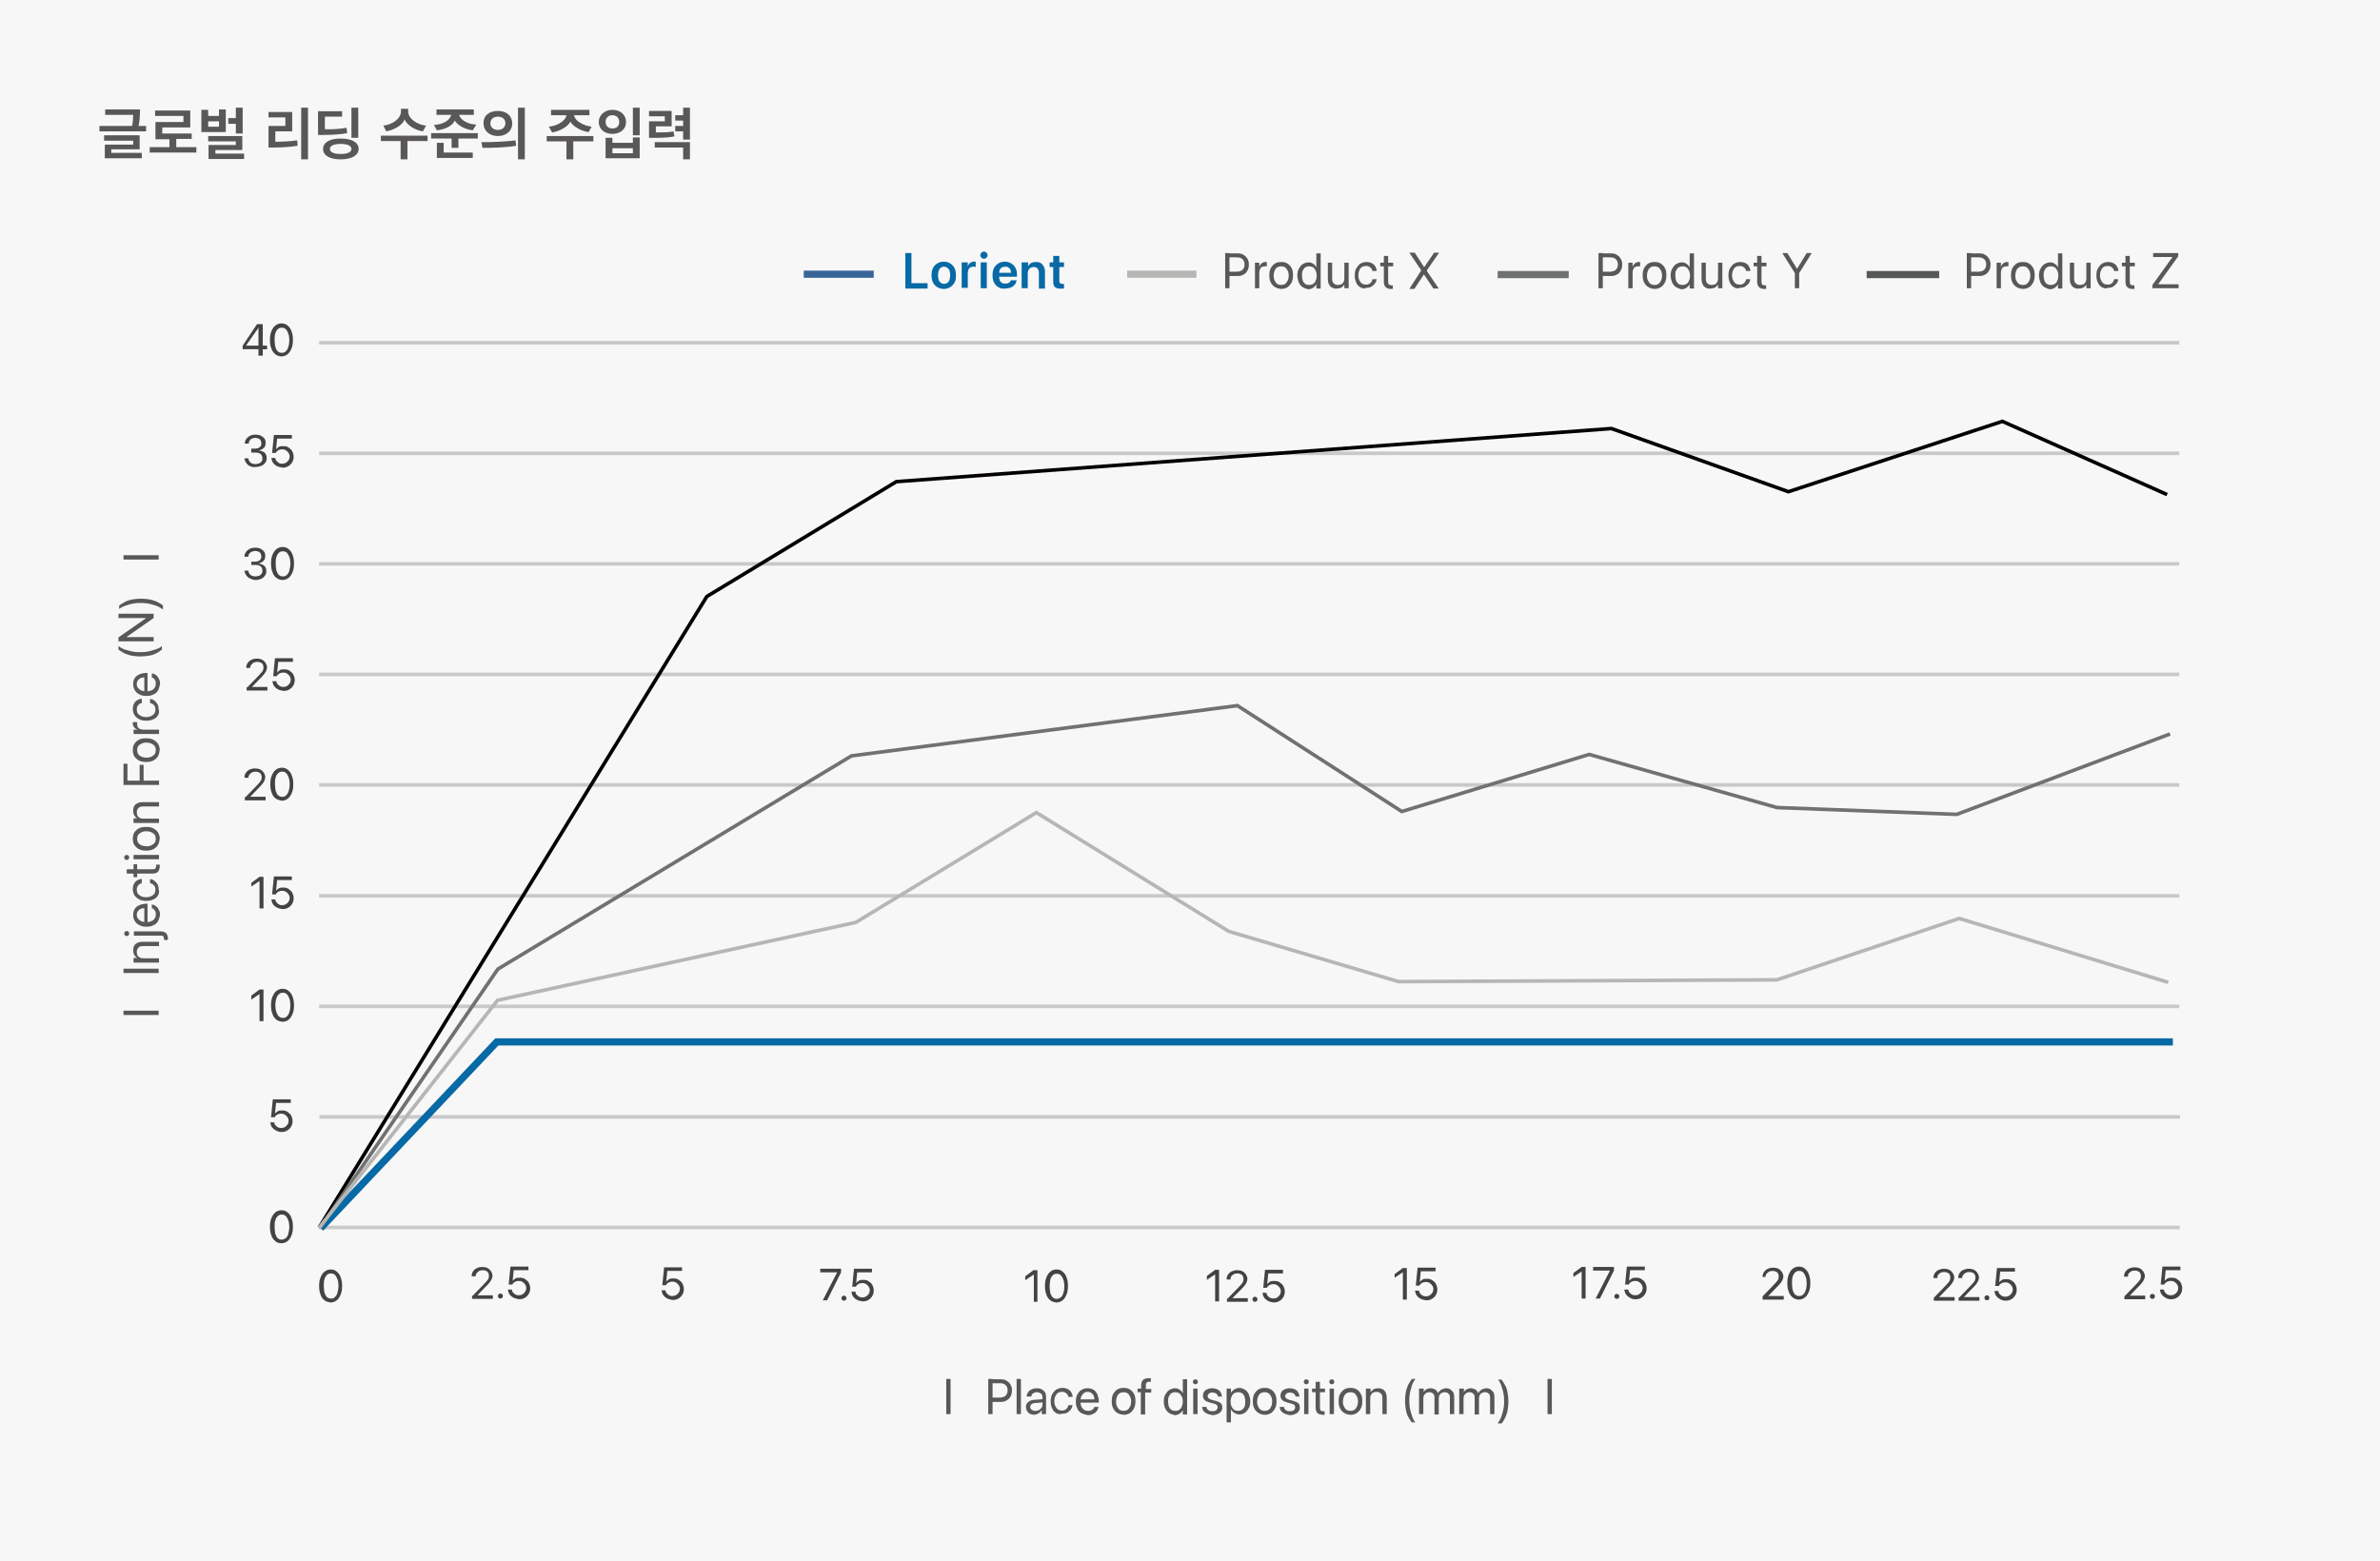 <?xml version="1.0" encoding="utf-8"?>
<!-- Generator: Adobe Illustrator 25.2.0, SVG Export Plug-In . SVG Version: 6.00 Build 0)  -->
<svg version="1.1" id="레이어_1" xmlns="http://www.w3.org/2000/svg" xmlns:xlink="http://www.w3.org/1999/xlink" x="0px"
	 y="0px" viewBox="0 0 663 435" style="enable-background:new 0 0 663 435;" xml:space="preserve">
<style type="text/css">
	.st0{fill:#F7F7F7;}
	.st1{fill:none;stroke:#C8C9CA;stroke-miterlimit:10;}
	.st2{fill:#444344;}
	.st3{fill:#595757;}
	.st4{fill:none;stroke:#396599;stroke-width:2;stroke-miterlimit:10;}
	.st5{fill:none;stroke:#B6B6B5;stroke-width:2;stroke-miterlimit:10;}
	.st6{fill:none;stroke:#707271;stroke-width:2;stroke-miterlimit:10;}
	.st7{fill:none;stroke:#707271;stroke-miterlimit:10;}
	.st8{fill:none;stroke:#565858;stroke-width:2;stroke-miterlimit:10;}
	.st9{fill:#0769A5;}
	.st10{fill:none;stroke:#0769A5;stroke-width:2;stroke-miterlimit:10;}
	.st11{fill:none;stroke:#040000;stroke-miterlimit:10;}
	.st12{fill:none;stroke:#B6B6B5;stroke-miterlimit:10;}
</style>
<g>
	<rect class="st0" width="663" height="435"/>
	<line class="st1" x1="88.9" y1="342" x2="607.2" y2="342"/>
	<line class="st1" x1="89" y1="311.2" x2="607.3" y2="311.2"/>
	<line class="st1" x1="88.9" y1="280.4" x2="607.1" y2="280.4"/>
	<line class="st1" x1="88.9" y1="249.6" x2="607.1" y2="249.6"/>
	<line class="st1" x1="88.9" y1="218.7" x2="607.1" y2="218.7"/>
	<line class="st1" x1="88.9" y1="187.9" x2="607.1" y2="187.9"/>
	<line class="st1" x1="88.9" y1="157.1" x2="607.1" y2="157.1"/>
	<line class="st1" x1="88.9" y1="126.3" x2="607.1" y2="126.3"/>
	<line class="st1" x1="88.9" y1="95.5" x2="607.1" y2="95.5"/>
	<g>
		<g>
			<path class="st2" d="M72,97.3h-4.4v-1c0.3-0.4,0.5-0.8,0.8-1.2c0.3-0.4,0.5-0.8,0.8-1.2c0.3-0.4,0.5-0.8,0.8-1.2
				c0.3-0.4,0.5-0.8,0.8-1.2c0.3-0.4,0.5-0.8,0.8-1.2h1.6v6h1.2v1h-1.2v1.8H72V97.3z M72,96.4v-5.1h0c-0.2,0.3-0.4,0.7-0.7,1
				c-0.2,0.3-0.4,0.7-0.7,1c-0.2,0.3-0.4,0.7-0.7,1c-0.2,0.3-0.4,0.7-0.7,1c-0.2,0.3-0.4,0.7-0.7,1v0H72z"/>
			<path class="st2" d="M76.7,98.7c-0.5-0.4-0.9-0.9-1.1-1.6c-0.3-0.7-0.4-1.5-0.4-2.4v0c0-0.9,0.1-1.7,0.4-2.4
				c0.3-0.7,0.6-1.2,1.1-1.6c0.5-0.4,1.1-0.6,1.7-0.6c0.7,0,1.3,0.2,1.7,0.6c0.5,0.4,0.9,0.9,1.1,1.6c0.3,0.7,0.4,1.5,0.4,2.4v0
				c0,0.9-0.1,1.7-0.4,2.4c-0.3,0.7-0.6,1.2-1.1,1.6c-0.5,0.4-1.1,0.6-1.7,0.6C77.8,99.3,77.2,99.1,76.7,98.7z M79.6,97.9
				c0.3-0.3,0.6-0.7,0.7-1.2c0.2-0.5,0.3-1.2,0.3-1.9v0c0-0.7-0.1-1.4-0.3-1.9s-0.4-0.9-0.7-1.2c-0.3-0.3-0.7-0.4-1.1-0.4
				c-0.4,0-0.8,0.1-1.1,0.4c-0.3,0.3-0.6,0.7-0.7,1.2c-0.2,0.5-0.2,1.2-0.2,1.9v0c0,0.7,0.1,1.4,0.2,1.9c0.2,0.5,0.4,1,0.7,1.2
				c0.3,0.3,0.7,0.4,1.1,0.4C78.9,98.3,79.3,98.2,79.6,97.9z"/>
		</g>
	</g>
	<g>
		<g>
			<path class="st2" d="M69.7,129.9c-0.5-0.2-0.8-0.5-1.1-0.9c-0.3-0.4-0.4-0.8-0.5-1.2l0-0.1h1.1l0,0.1c0,0.4,0.3,0.8,0.6,1.1
				c0.4,0.3,0.8,0.4,1.4,0.4c0.4,0,0.7-0.1,1-0.2c0.3-0.1,0.5-0.3,0.7-0.6c0.2-0.2,0.2-0.5,0.2-0.8v0c0-0.5-0.2-1-0.5-1.2
				c-0.4-0.3-0.8-0.4-1.5-0.4h-1.1V125h1.1c0.4,0,0.7-0.1,0.9-0.2c0.3-0.1,0.5-0.3,0.6-0.5c0.2-0.2,0.2-0.5,0.2-0.8v0
				c0-0.3-0.1-0.6-0.2-0.8c-0.1-0.2-0.3-0.4-0.6-0.5c-0.2-0.1-0.6-0.2-0.9-0.2c-0.3,0-0.7,0.1-0.9,0.2c-0.3,0.1-0.5,0.3-0.6,0.5
				c-0.2,0.2-0.3,0.5-0.3,0.8l0,0.1h-1.1l0-0.1c0-0.5,0.2-0.9,0.5-1.3c0.3-0.4,0.6-0.6,1-0.8c0.4-0.2,0.9-0.3,1.5-0.3
				c0.6,0,1.1,0.1,1.5,0.3c0.4,0.2,0.7,0.5,1,0.8c0.2,0.3,0.3,0.7,0.3,1.2v0c0,0.4-0.1,0.7-0.2,1s-0.4,0.5-0.7,0.7s-0.6,0.3-1,0.4v0
				c0.6,0.1,1.2,0.3,1.6,0.6c0.4,0.4,0.6,0.9,0.6,1.5v0c0,0.5-0.1,0.9-0.4,1.3c-0.3,0.4-0.6,0.7-1.1,0.9c-0.5,0.2-1,0.3-1.6,0.3
				C70.7,130.2,70.1,130.1,69.7,129.9z"/>
			<path class="st2" d="M77.2,129.9c-0.4-0.2-0.8-0.5-1.1-0.9c-0.3-0.4-0.4-0.8-0.5-1.3l0-0.1h1.1l0,0c0,0.3,0.1,0.6,0.3,0.8
				c0.2,0.2,0.4,0.4,0.7,0.6s0.6,0.2,0.9,0.2c0.4,0,0.8-0.1,1.1-0.3s0.5-0.4,0.7-0.7c0.2-0.3,0.3-0.7,0.3-1v0c0-0.4-0.1-0.7-0.3-1
				c-0.2-0.3-0.4-0.5-0.7-0.7c-0.3-0.2-0.6-0.3-1-0.3c-0.3,0-0.6,0-0.8,0.1c-0.3,0.1-0.5,0.2-0.7,0.4c-0.1,0.1-0.2,0.2-0.2,0.2
				c-0.1,0.1-0.1,0.2-0.2,0.3h-1l0.5-5h5v1h-4.1l-0.3,3h0c0.2-0.3,0.5-0.5,0.8-0.7c0.3-0.2,0.7-0.2,1.2-0.2c0.6,0,1.1,0.1,1.5,0.4
				c0.4,0.3,0.8,0.6,1,1c0.2,0.4,0.4,0.9,0.4,1.5v0c0,0.6-0.1,1.1-0.4,1.6c-0.3,0.5-0.6,0.8-1.1,1.1c-0.5,0.3-1,0.4-1.6,0.4
				C78.2,130.2,77.7,130.1,77.2,129.9z"/>
		</g>
	</g>
	<g>
		<g>
			<path class="st2" d="M69.7,161.2c-0.5-0.2-0.8-0.5-1.1-0.9c-0.3-0.4-0.4-0.8-0.5-1.2l0-0.1h1.1l0,0.1c0,0.4,0.3,0.8,0.6,1.1
				c0.4,0.3,0.8,0.4,1.4,0.4c0.4,0,0.7-0.1,1-0.2c0.3-0.1,0.5-0.3,0.7-0.6c0.2-0.2,0.2-0.5,0.2-0.8v0c0-0.5-0.2-1-0.5-1.2
				c-0.4-0.3-0.8-0.4-1.5-0.4h-1.1v-0.9h1.1c0.3,0,0.7-0.1,0.9-0.2c0.3-0.1,0.5-0.3,0.6-0.5c0.2-0.2,0.2-0.5,0.2-0.8v0
				c0-0.3-0.1-0.6-0.2-0.8c-0.1-0.2-0.3-0.4-0.6-0.5c-0.2-0.1-0.6-0.2-0.9-0.2c-0.3,0-0.7,0.1-0.9,0.2c-0.3,0.1-0.5,0.3-0.7,0.5
				c-0.2,0.2-0.3,0.5-0.3,0.8l0,0.1h-1.1l0-0.1c0-0.5,0.2-0.9,0.5-1.3c0.3-0.4,0.6-0.6,1-0.8c0.4-0.2,0.9-0.3,1.5-0.3
				c0.6,0,1.1,0.1,1.5,0.3c0.4,0.2,0.7,0.5,1,0.8c0.2,0.3,0.3,0.7,0.3,1.2v0c0,0.4-0.1,0.7-0.2,1c-0.2,0.3-0.4,0.5-0.7,0.7
				s-0.6,0.3-1,0.4v0c0.6,0.1,1.2,0.3,1.6,0.6c0.4,0.4,0.6,0.9,0.6,1.5v0c0,0.5-0.1,0.9-0.4,1.3c-0.3,0.4-0.6,0.7-1.1,0.9
				c-0.5,0.2-1,0.3-1.6,0.3C70.7,161.6,70.1,161.4,69.7,161.2z"/>
			<path class="st2" d="M77,161c-0.5-0.4-0.9-0.9-1.1-1.6c-0.3-0.7-0.4-1.5-0.4-2.4v0c0-0.9,0.1-1.7,0.4-2.4s0.6-1.2,1.1-1.6
				c0.5-0.4,1.1-0.6,1.7-0.6c0.7,0,1.3,0.2,1.7,0.6c0.5,0.4,0.9,0.9,1.1,1.6c0.3,0.7,0.4,1.5,0.4,2.4v0c0,0.9-0.1,1.7-0.4,2.4
				c-0.3,0.7-0.6,1.2-1.1,1.6c-0.5,0.4-1.1,0.6-1.7,0.6C78.1,161.6,77.5,161.4,77,161z M79.9,160.2c0.3-0.3,0.6-0.7,0.7-1.2
				s0.3-1.2,0.3-1.9v0c0-0.7-0.1-1.4-0.3-1.9c-0.2-0.5-0.4-0.9-0.7-1.2c-0.3-0.3-0.7-0.4-1.1-0.4c-0.4,0-0.8,0.1-1.1,0.4
				c-0.3,0.3-0.6,0.7-0.7,1.2c-0.2,0.5-0.2,1.2-0.2,1.9v0c0,0.7,0.1,1.4,0.2,1.9c0.2,0.5,0.4,1,0.7,1.2c0.3,0.3,0.7,0.4,1.1,0.4
				C79.2,160.6,79.6,160.5,79.9,160.2z"/>
		</g>
	</g>
	<g>
		<g>
			<path class="st2" d="M68.9,191.5l3.1-3.2c0.4-0.4,0.7-0.8,0.9-1c0.2-0.3,0.4-0.5,0.4-0.7c0.1-0.2,0.1-0.4,0.1-0.7v0
				c0-0.3-0.1-0.6-0.2-0.8c-0.1-0.2-0.3-0.4-0.6-0.5c-0.2-0.1-0.5-0.2-0.9-0.2c-0.4,0-0.7,0.1-1,0.2c-0.3,0.2-0.5,0.4-0.7,0.6
				c-0.2,0.3-0.3,0.5-0.3,0.9v0h-1.1v0c0-0.5,0.1-1,0.4-1.4c0.3-0.4,0.6-0.7,1.1-0.9c0.4-0.2,0.9-0.3,1.5-0.3c0.5,0,1,0.1,1.4,0.3
				s0.7,0.5,1,0.9c0.2,0.4,0.4,0.8,0.4,1.2v0c0,0.3-0.1,0.6-0.2,0.9c-0.1,0.3-0.3,0.6-0.6,1c-0.3,0.4-0.7,0.8-1.3,1.4l-2.4,2.5
				l0.3-0.7v0.7l-0.3-0.3h4.6v1h-5.8V191.5z"/>
			<path class="st2" d="M77.5,192.1c-0.4-0.2-0.8-0.5-1.1-0.9c-0.3-0.4-0.4-0.8-0.5-1.3l0-0.1H77l0,0c0,0.3,0.1,0.6,0.3,0.8
				c0.2,0.2,0.4,0.4,0.7,0.6c0.3,0.1,0.6,0.2,0.9,0.2c0.4,0,0.8-0.1,1.1-0.3c0.3-0.2,0.5-0.4,0.7-0.7c0.2-0.3,0.3-0.7,0.3-1v0
				c0-0.4-0.1-0.7-0.3-1c-0.2-0.3-0.4-0.5-0.7-0.7c-0.3-0.2-0.6-0.3-1-0.3c-0.3,0-0.6,0-0.8,0.1c-0.3,0.1-0.5,0.2-0.7,0.4
				c-0.1,0.1-0.2,0.2-0.2,0.2c-0.1,0.1-0.1,0.2-0.2,0.3h-1l0.5-5h5v1h-4.1l-0.3,3h0c0.2-0.3,0.5-0.5,0.8-0.7s0.7-0.2,1.2-0.2
				c0.6,0,1.1,0.1,1.5,0.4c0.4,0.3,0.8,0.6,1,1c0.2,0.4,0.4,0.9,0.4,1.5v0c0,0.6-0.1,1.1-0.4,1.6s-0.6,0.8-1.1,1.1
				c-0.5,0.3-1,0.4-1.6,0.4C78.4,192.4,77.9,192.3,77.5,192.1z"/>
		</g>
	</g>
	<g>
		<g>
			<path class="st2" d="M68.4,222.1l3.1-3.2c0.4-0.4,0.7-0.8,0.9-1c0.2-0.3,0.4-0.5,0.4-0.7c0.1-0.2,0.1-0.4,0.1-0.7v0
				c0-0.3-0.1-0.6-0.2-0.8c-0.1-0.2-0.3-0.4-0.6-0.5c-0.2-0.1-0.5-0.2-0.9-0.2c-0.4,0-0.7,0.1-1,0.2c-0.3,0.2-0.5,0.4-0.7,0.6
				c-0.2,0.3-0.3,0.5-0.3,0.9v0h-1.1v0c0-0.5,0.1-1,0.4-1.4c0.3-0.4,0.6-0.7,1.1-0.9c0.4-0.2,0.9-0.3,1.5-0.3c0.5,0,1,0.1,1.4,0.3
				c0.4,0.2,0.7,0.5,1,0.9c0.2,0.4,0.4,0.8,0.4,1.2v0c0,0.3-0.1,0.6-0.2,0.9c-0.1,0.3-0.3,0.6-0.6,1c-0.3,0.4-0.7,0.8-1.3,1.4
				l-2.4,2.5l0.3-0.7v0.7l-0.3-0.3h4.6v1h-5.8V222.1z"/>
			<path class="st2" d="M76.8,222.5c-0.5-0.4-0.9-0.9-1.1-1.6c-0.3-0.7-0.4-1.5-0.4-2.4v0c0-0.9,0.1-1.7,0.4-2.4
				c0.3-0.7,0.6-1.2,1.1-1.6c0.5-0.4,1.1-0.6,1.7-0.6c0.7,0,1.3,0.2,1.7,0.6c0.5,0.4,0.9,0.9,1.1,1.6c0.3,0.7,0.4,1.5,0.4,2.4v0
				c0,0.9-0.1,1.7-0.4,2.4c-0.3,0.7-0.6,1.2-1.1,1.6c-0.5,0.4-1.1,0.6-1.7,0.6C77.9,223,77.3,222.8,76.8,222.5z M79.7,221.6
				c0.3-0.3,0.6-0.7,0.7-1.2c0.2-0.5,0.3-1.2,0.3-1.9v0c0-0.7-0.1-1.4-0.3-1.9c-0.2-0.5-0.4-0.9-0.7-1.2c-0.3-0.3-0.7-0.4-1.1-0.4
				c-0.4,0-0.8,0.1-1.1,0.4c-0.3,0.3-0.6,0.7-0.7,1.2c-0.2,0.5-0.2,1.2-0.2,1.9v0c0,0.7,0.1,1.4,0.2,1.9c0.2,0.5,0.4,1,0.7,1.2
				c0.3,0.3,0.7,0.4,1.1,0.4C79,222.1,79.4,221.9,79.7,221.6z"/>
		</g>
	</g>
	<g>
		<g>
			<path class="st2" d="M72.4,245.4L72.4,245.4l-2.4,1.6V246l2.3-1.7h1.1v8.8h-1.1V245.4z"/>
			<path class="st2" d="M77.2,252.9c-0.4-0.2-0.8-0.5-1.1-0.9c-0.3-0.4-0.4-0.8-0.5-1.3l0-0.1h1.1l0,0c0,0.3,0.1,0.5,0.3,0.8
				c0.2,0.2,0.4,0.4,0.7,0.6s0.6,0.2,0.9,0.2c0.4,0,0.8-0.1,1.1-0.3s0.5-0.4,0.7-0.7c0.2-0.3,0.3-0.7,0.3-1v0c0-0.4-0.1-0.7-0.3-1
				c-0.2-0.3-0.4-0.5-0.7-0.7c-0.3-0.2-0.6-0.3-1-0.3c-0.3,0-0.6,0-0.8,0.1c-0.3,0.1-0.5,0.2-0.7,0.4c-0.1,0.1-0.2,0.2-0.2,0.2
				c-0.1,0.1-0.1,0.2-0.2,0.3h-1l0.5-5h5v1h-4.1l-0.3,3h0c0.2-0.3,0.5-0.5,0.8-0.7c0.4-0.2,0.7-0.2,1.2-0.2c0.6,0,1.1,0.1,1.5,0.4
				c0.4,0.3,0.8,0.6,1,1c0.2,0.4,0.4,0.9,0.4,1.5v0c0,0.6-0.1,1.1-0.4,1.6c-0.3,0.5-0.6,0.8-1.1,1.1c-0.5,0.3-1,0.4-1.6,0.4
				C78.1,253.2,77.6,253.1,77.2,252.9z"/>
		</g>
	</g>
	<g>
		<g>
			<path class="st2" d="M72.4,276.9L72.4,276.9l-2.4,1.6v-1.1l2.3-1.7h1.1v8.8h-1.1V276.9z"/>
			<path class="st2" d="M77,284.1c-0.5-0.4-0.9-0.9-1.1-1.6c-0.3-0.7-0.4-1.5-0.4-2.4v0c0-0.9,0.1-1.7,0.4-2.4
				c0.3-0.7,0.6-1.2,1.1-1.6c0.5-0.4,1.1-0.6,1.7-0.6c0.7,0,1.3,0.2,1.7,0.6c0.5,0.4,0.9,0.9,1.1,1.6c0.3,0.7,0.4,1.5,0.4,2.4v0
				c0,0.9-0.1,1.7-0.4,2.4c-0.3,0.7-0.6,1.2-1.1,1.6c-0.5,0.4-1.1,0.6-1.7,0.6C78.1,284.6,77.5,284.5,77,284.1z M79.9,283.2
				c0.3-0.3,0.6-0.7,0.7-1.2c0.2-0.5,0.3-1.2,0.3-1.9v0c0-0.7-0.1-1.4-0.3-1.9c-0.2-0.5-0.4-0.9-0.7-1.2c-0.3-0.3-0.7-0.4-1.1-0.4
				c-0.4,0-0.8,0.1-1.1,0.4c-0.3,0.3-0.6,0.7-0.7,1.2c-0.2,0.5-0.3,1.2-0.3,1.9v0c0,0.7,0.1,1.4,0.3,1.9c0.2,0.5,0.4,1,0.7,1.2
				c0.3,0.3,0.7,0.4,1.1,0.4C79.2,283.7,79.6,283.5,79.9,283.2z"/>
		</g>
	</g>
	<g>
		<g>
			<path class="st2" d="M76.9,315c-0.4-0.2-0.8-0.5-1.1-0.9c-0.3-0.4-0.4-0.8-0.5-1.3l0-0.1h1.1l0,0c0,0.3,0.1,0.6,0.3,0.8
				c0.2,0.2,0.4,0.4,0.7,0.6c0.3,0.1,0.6,0.2,0.9,0.2c0.4,0,0.8-0.1,1.1-0.3s0.5-0.4,0.7-0.7s0.3-0.7,0.3-1v0c0-0.4-0.1-0.7-0.3-1
				c-0.2-0.3-0.4-0.5-0.7-0.7c-0.3-0.2-0.6-0.3-1-0.3c-0.3,0-0.6,0-0.8,0.1c-0.3,0.1-0.5,0.2-0.7,0.4c-0.1,0.1-0.2,0.2-0.2,0.2
				c-0.1,0.1-0.1,0.2-0.2,0.3h-1l0.5-5h5v1h-4.1l-0.3,3h0c0.2-0.3,0.5-0.5,0.8-0.7c0.3-0.2,0.7-0.2,1.2-0.2c0.6,0,1.1,0.1,1.5,0.4
				c0.4,0.3,0.8,0.6,1,1c0.2,0.4,0.4,0.9,0.4,1.5v0c0,0.6-0.1,1.1-0.4,1.6s-0.6,0.8-1.1,1.1c-0.5,0.3-1,0.4-1.6,0.4
				C77.8,315.4,77.3,315.2,76.9,315z"/>
		</g>
	</g>
	<g>
		<g>
			<path class="st2" d="M76.7,345.8c-0.5-0.4-0.9-0.9-1.1-1.6c-0.3-0.7-0.4-1.5-0.4-2.4v0c0-0.9,0.1-1.7,0.4-2.4
				c0.3-0.7,0.6-1.2,1.1-1.6c0.5-0.4,1.1-0.6,1.7-0.6c0.7,0,1.3,0.2,1.7,0.6c0.5,0.4,0.9,0.9,1.1,1.6c0.3,0.7,0.4,1.5,0.4,2.4v0
				c0,0.9-0.1,1.7-0.4,2.4c-0.3,0.7-0.6,1.2-1.1,1.6c-0.5,0.4-1.1,0.6-1.7,0.6C77.7,346.4,77.1,346.2,76.7,345.8z M79.6,345
				c0.3-0.3,0.6-0.7,0.7-1.2s0.3-1.2,0.3-1.9v0c0-0.7-0.1-1.4-0.3-1.9c-0.2-0.5-0.4-0.9-0.7-1.2c-0.3-0.3-0.7-0.4-1.1-0.4
				c-0.4,0-0.8,0.1-1.1,0.4c-0.3,0.3-0.6,0.7-0.7,1.2c-0.2,0.5-0.2,1.2-0.2,1.9v0c0,0.7,0.1,1.4,0.2,1.9c0.2,0.5,0.4,1,0.7,1.2
				c0.3,0.3,0.7,0.4,1.1,0.4C78.8,345.4,79.2,345.2,79.6,345z"/>
		</g>
	</g>
	<g>
		<g>
			<path class="st2" d="M90.4,362.3c-0.5-0.4-0.9-0.9-1.1-1.6c-0.3-0.7-0.4-1.5-0.4-2.4v0c0-0.9,0.1-1.7,0.4-2.4
				c0.3-0.7,0.6-1.2,1.1-1.6c0.5-0.4,1.1-0.6,1.7-0.6c0.7,0,1.3,0.2,1.7,0.6c0.5,0.4,0.9,0.9,1.1,1.6c0.3,0.7,0.4,1.5,0.4,2.4v0
				c0,0.9-0.1,1.7-0.4,2.4c-0.3,0.7-0.6,1.2-1.1,1.6c-0.5,0.4-1.1,0.6-1.7,0.6C91.5,362.8,90.9,362.7,90.4,362.3z M93.3,361.4
				c0.3-0.3,0.6-0.7,0.7-1.2s0.3-1.2,0.3-1.9v0c0-0.7-0.1-1.4-0.3-1.9c-0.2-0.5-0.4-0.9-0.7-1.2c-0.3-0.3-0.7-0.4-1.1-0.4
				c-0.4,0-0.8,0.1-1.1,0.4c-0.3,0.3-0.6,0.7-0.7,1.2c-0.2,0.5-0.2,1.2-0.2,1.9v0c0,0.7,0.1,1.4,0.2,1.9c0.2,0.5,0.4,1,0.7,1.2
				c0.3,0.3,0.7,0.4,1.1,0.4C92.6,361.9,93,361.7,93.3,361.4z"/>
		</g>
	</g>
	<g>
		<g>
			<path class="st2" d="M131.7,361l3.1-3.2c0.4-0.4,0.7-0.8,0.9-1c0.2-0.3,0.4-0.5,0.4-0.7c0.1-0.2,0.1-0.4,0.1-0.7v0
				c0-0.3-0.1-0.6-0.2-0.8c-0.1-0.2-0.3-0.4-0.6-0.5c-0.2-0.1-0.5-0.2-0.9-0.2c-0.4,0-0.7,0.1-1,0.2c-0.3,0.2-0.5,0.4-0.7,0.6
				c-0.2,0.3-0.3,0.5-0.3,0.9v0h-1.1v0c0-0.5,0.1-1,0.4-1.4c0.3-0.4,0.6-0.7,1.1-0.9c0.4-0.2,0.9-0.3,1.5-0.3c0.5,0,1,0.1,1.4,0.3
				c0.4,0.2,0.7,0.5,1,0.9c0.2,0.4,0.4,0.8,0.4,1.2v0c0,0.3-0.1,0.6-0.2,0.9c-0.1,0.3-0.3,0.6-0.6,1c-0.3,0.4-0.7,0.8-1.3,1.4
				l-2.4,2.5l0.3-0.7v0.7l-0.3-0.3h4.6v1h-5.8V361z"/>
			<path class="st2" d="M138.9,361.6c-0.1-0.1-0.2-0.3-0.2-0.5s0.1-0.4,0.2-0.5c0.1-0.1,0.3-0.2,0.5-0.2c0.2,0,0.4,0.1,0.5,0.2
				c0.1,0.1,0.2,0.3,0.2,0.5s-0.1,0.4-0.2,0.5c-0.1,0.1-0.3,0.2-0.5,0.2C139.2,361.8,139.1,361.8,138.9,361.6z"/>
			<path class="st2" d="M143.1,361.6c-0.4-0.2-0.8-0.5-1.1-0.9c-0.3-0.4-0.4-0.8-0.5-1.3l0-0.1h1.1l0,0c0,0.3,0.1,0.6,0.3,0.8
				c0.2,0.2,0.4,0.4,0.7,0.6c0.3,0.1,0.6,0.2,0.9,0.2c0.4,0,0.8-0.1,1.1-0.3c0.3-0.2,0.5-0.4,0.7-0.7s0.3-0.7,0.3-1v0
				c0-0.4-0.1-0.7-0.3-1c-0.2-0.3-0.4-0.5-0.7-0.7c-0.3-0.2-0.6-0.3-1-0.3c-0.3,0-0.6,0-0.8,0.1c-0.3,0.1-0.5,0.2-0.7,0.4
				c-0.1,0.1-0.2,0.2-0.2,0.2c-0.1,0.1-0.1,0.2-0.2,0.3h-1l0.5-5h5v1h-4.1l-0.3,3h0c0.2-0.3,0.5-0.5,0.8-0.7
				c0.3-0.2,0.7-0.2,1.2-0.2c0.6,0,1.1,0.1,1.5,0.4c0.4,0.3,0.8,0.6,1,1c0.2,0.4,0.4,0.9,0.4,1.5v0c0,0.6-0.1,1.1-0.4,1.6
				c-0.3,0.5-0.6,0.8-1.1,1.1c-0.5,0.3-1,0.4-1.6,0.4C144.1,361.9,143.6,361.8,143.1,361.6z"/>
		</g>
	</g>
	<g>
		<g>
			<path class="st2" d="M185.9,361.8c-0.4-0.2-0.8-0.5-1.1-0.9c-0.3-0.4-0.4-0.8-0.5-1.3l0-0.1h1.1l0,0c0,0.3,0.1,0.5,0.3,0.8
				c0.2,0.2,0.4,0.4,0.7,0.6s0.6,0.2,0.9,0.2c0.4,0,0.8-0.1,1.1-0.3s0.5-0.4,0.7-0.7c0.2-0.3,0.3-0.7,0.3-1v0c0-0.4-0.1-0.7-0.3-1
				c-0.2-0.3-0.4-0.5-0.7-0.7s-0.6-0.3-1-0.3c-0.3,0-0.6,0-0.8,0.1c-0.3,0.1-0.5,0.2-0.7,0.4c-0.1,0.1-0.2,0.2-0.2,0.2
				s-0.1,0.2-0.2,0.3h-1l0.5-5h5v1h-4.1l-0.3,3h0c0.2-0.3,0.5-0.5,0.8-0.7c0.4-0.2,0.7-0.2,1.2-0.2c0.6,0,1.1,0.1,1.5,0.4
				c0.4,0.3,0.8,0.6,1,1c0.2,0.4,0.4,0.9,0.4,1.5v0c0,0.6-0.1,1.1-0.4,1.6s-0.6,0.8-1.1,1.1c-0.5,0.3-1,0.4-1.6,0.4
				C186.8,362.1,186.3,362,185.9,361.8z"/>
		</g>
	</g>
	<g>
		<g>
			<path class="st2" d="M288,355.1L288,355.1l-2.4,1.6v-1.1l2.3-1.7h1.1v8.8H288V355.1z"/>
			<path class="st2" d="M292.6,362.3c-0.5-0.4-0.9-0.9-1.1-1.6c-0.3-0.7-0.4-1.5-0.4-2.4v0c0-0.9,0.1-1.7,0.4-2.4
				c0.3-0.7,0.6-1.2,1.1-1.6c0.5-0.4,1.1-0.6,1.7-0.6c0.7,0,1.3,0.2,1.7,0.6c0.5,0.4,0.9,0.9,1.1,1.6c0.3,0.7,0.4,1.5,0.4,2.4v0
				c0,0.9-0.1,1.7-0.4,2.4c-0.3,0.7-0.6,1.2-1.1,1.6c-0.5,0.4-1.1,0.6-1.7,0.6C293.6,362.8,293.1,362.7,292.6,362.3z M295.5,361.5
				c0.3-0.3,0.6-0.7,0.7-1.2c0.2-0.5,0.3-1.2,0.3-1.9v0c0-0.7-0.1-1.4-0.3-1.9c-0.2-0.5-0.4-0.9-0.7-1.2c-0.3-0.3-0.7-0.4-1.1-0.4
				c-0.4,0-0.8,0.1-1.1,0.4c-0.3,0.3-0.6,0.7-0.7,1.2s-0.2,1.2-0.2,1.9v0c0,0.7,0.1,1.4,0.2,1.9c0.2,0.5,0.4,1,0.7,1.2
				c0.3,0.3,0.7,0.4,1.1,0.4C294.8,361.9,295.2,361.7,295.5,361.5z"/>
		</g>
	</g>
	<g>
		<g>
			<path class="st2" d="M390.9,354.4L390.9,354.4l-2.4,1.6V355l2.3-1.7h1.1v8.8h-1.1V354.4z"/>
			<path class="st2" d="M395.8,361.9c-0.4-0.2-0.8-0.5-1.1-0.9c-0.3-0.4-0.4-0.8-0.5-1.3l0-0.1h1.1l0,0c0,0.3,0.1,0.5,0.3,0.8
				c0.2,0.2,0.4,0.4,0.7,0.6c0.3,0.1,0.6,0.2,0.9,0.2c0.4,0,0.8-0.1,1.1-0.3c0.3-0.2,0.5-0.4,0.7-0.7c0.2-0.3,0.3-0.7,0.3-1v0
				c0-0.4-0.1-0.7-0.3-1c-0.2-0.3-0.4-0.5-0.7-0.7c-0.3-0.2-0.6-0.3-1-0.3c-0.3,0-0.6,0-0.8,0.1c-0.3,0.1-0.5,0.2-0.7,0.4
				c-0.1,0.1-0.2,0.2-0.2,0.2c-0.1,0.1-0.1,0.2-0.2,0.3h-1l0.5-5h5v1h-4.1l-0.3,3h0c0.2-0.3,0.5-0.5,0.8-0.7
				c0.3-0.2,0.7-0.2,1.2-0.2c0.6,0,1.1,0.1,1.5,0.4c0.4,0.3,0.8,0.6,1,1c0.2,0.4,0.4,0.9,0.4,1.5v0c0,0.6-0.1,1.1-0.4,1.6
				s-0.6,0.8-1.1,1.1c-0.5,0.3-1,0.4-1.6,0.4C396.7,362.2,396.2,362.1,395.8,361.9z"/>
		</g>
	</g>
	<g>
		<g>
			<path class="st2" d="M338.6,355L338.6,355l-2.4,1.6v-1.1l2.3-1.7h1.1v8.8h-1.1V355z"/>
			<path class="st2" d="M341.9,361.9l3.1-3.2c0.4-0.4,0.7-0.8,0.9-1c0.2-0.3,0.4-0.5,0.4-0.7c0.1-0.2,0.1-0.4,0.1-0.7v0
				c0-0.3-0.1-0.6-0.2-0.8c-0.1-0.2-0.3-0.4-0.6-0.5c-0.2-0.1-0.5-0.2-0.9-0.2c-0.4,0-0.7,0.1-1,0.2c-0.3,0.2-0.5,0.4-0.7,0.6
				c-0.2,0.3-0.2,0.5-0.2,0.9v0h-1.1v0c0-0.5,0.1-1,0.4-1.4c0.3-0.4,0.6-0.7,1.1-0.9c0.5-0.2,0.9-0.3,1.5-0.3c0.5,0,1,0.1,1.4,0.3
				c0.4,0.2,0.7,0.5,1,0.9c0.2,0.4,0.4,0.8,0.4,1.2v0c0,0.3-0.1,0.6-0.2,0.9c-0.1,0.3-0.3,0.6-0.6,1s-0.7,0.8-1.3,1.4L343,362
				l0.3-0.7v0.7l-0.3-0.3h4.6v1h-5.8V361.9z"/>
			<path class="st2" d="M349.1,362.5c-0.1-0.1-0.2-0.3-0.2-0.5s0.1-0.4,0.2-0.5c0.1-0.1,0.3-0.2,0.5-0.2c0.2,0,0.4,0.1,0.5,0.2
				c0.1,0.1,0.2,0.3,0.2,0.5s-0.1,0.4-0.2,0.5c-0.1,0.1-0.3,0.2-0.5,0.2C349.4,362.7,349.2,362.7,349.1,362.5z"/>
			<path class="st2" d="M353.3,362.5c-0.4-0.2-0.8-0.5-1.1-0.9c-0.3-0.4-0.4-0.8-0.5-1.3l0-0.1h1.1l0,0c0,0.3,0.1,0.5,0.3,0.8
				s0.4,0.4,0.7,0.6c0.3,0.1,0.6,0.2,0.9,0.2c0.4,0,0.8-0.1,1.1-0.3c0.3-0.2,0.5-0.4,0.7-0.7s0.3-0.7,0.3-1v0c0-0.4-0.1-0.7-0.3-1
				c-0.2-0.3-0.4-0.5-0.7-0.7s-0.6-0.3-1-0.3c-0.3,0-0.6,0-0.8,0.1c-0.3,0.1-0.5,0.2-0.7,0.4c-0.1,0.1-0.2,0.2-0.2,0.2
				c-0.1,0.1-0.1,0.2-0.2,0.3h-1l0.5-5h5v1h-4.1l-0.3,3h0c0.2-0.3,0.5-0.5,0.8-0.7c0.3-0.2,0.7-0.2,1.2-0.2c0.6,0,1.1,0.1,1.5,0.4
				c0.4,0.3,0.8,0.6,1,1c0.2,0.4,0.4,0.9,0.4,1.5v0c0,0.6-0.1,1.1-0.4,1.6c-0.3,0.5-0.6,0.8-1.1,1.1c-0.5,0.3-1,0.4-1.6,0.4
				C354.2,362.8,353.7,362.7,353.3,362.5z"/>
		</g>
	</g>
	<g>
		<g>
			<path class="st2" d="M538.8,361.5l3.1-3.2c0.4-0.4,0.7-0.8,0.9-1c0.2-0.3,0.4-0.5,0.4-0.7c0.1-0.2,0.1-0.4,0.1-0.7v0
				c0-0.3-0.1-0.6-0.2-0.8c-0.1-0.2-0.3-0.4-0.6-0.5c-0.2-0.1-0.5-0.2-0.9-0.2c-0.4,0-0.7,0.1-1,0.2c-0.3,0.2-0.5,0.4-0.7,0.6
				c-0.2,0.3-0.2,0.5-0.2,0.9v0h-1.1v0c0-0.5,0.1-1,0.4-1.4c0.3-0.4,0.6-0.7,1.1-0.9s0.9-0.3,1.5-0.3c0.5,0,1,0.1,1.4,0.3
				c0.4,0.2,0.7,0.5,1,0.9c0.2,0.4,0.4,0.8,0.4,1.2v0c0,0.3-0.1,0.6-0.2,0.9c-0.1,0.3-0.3,0.6-0.6,1c-0.3,0.4-0.7,0.8-1.3,1.4
				l-2.4,2.5l0.3-0.7v0.7l-0.3-0.3h4.6v1h-5.8V361.5z"/>
			<path class="st2" d="M545.8,361.5l3.1-3.2c0.4-0.4,0.7-0.8,0.9-1c0.2-0.3,0.4-0.5,0.4-0.7c0.1-0.2,0.1-0.4,0.1-0.7v0
				c0-0.3-0.1-0.6-0.2-0.8c-0.1-0.2-0.3-0.4-0.6-0.5c-0.2-0.1-0.5-0.2-0.9-0.2c-0.4,0-0.7,0.1-1,0.2c-0.3,0.2-0.5,0.4-0.7,0.6
				c-0.2,0.3-0.3,0.5-0.3,0.9v0h-1.1v0c0-0.5,0.1-1,0.4-1.4c0.3-0.4,0.6-0.7,1.1-0.9c0.5-0.2,0.9-0.3,1.5-0.3c0.5,0,1,0.1,1.4,0.3
				c0.4,0.2,0.7,0.5,1,0.9c0.2,0.4,0.4,0.8,0.4,1.2v0c0,0.3-0.1,0.6-0.2,0.9c-0.1,0.3-0.3,0.6-0.6,1c-0.3,0.4-0.7,0.8-1.3,1.4
				l-2.4,2.5l0.3-0.7v0.7l-0.3-0.3h4.6v1h-5.8V361.5z"/>
			<path class="st2" d="M553,362.1c-0.1-0.1-0.2-0.3-0.2-0.5s0.1-0.4,0.2-0.5c0.1-0.1,0.3-0.2,0.5-0.2s0.4,0.1,0.5,0.2
				c0.1,0.1,0.2,0.3,0.2,0.5s-0.1,0.4-0.2,0.5c-0.1,0.1-0.3,0.2-0.5,0.2S553.2,362.2,553,362.1z"/>
			<path class="st2" d="M557.2,362c-0.4-0.2-0.8-0.5-1.1-0.9c-0.3-0.4-0.4-0.8-0.5-1.3l0-0.1h1.1l0,0c0,0.3,0.1,0.6,0.3,0.8
				c0.2,0.2,0.4,0.4,0.7,0.6c0.3,0.1,0.6,0.2,0.9,0.2c0.4,0,0.8-0.1,1.1-0.3s0.5-0.4,0.7-0.7s0.3-0.7,0.3-1v0c0-0.4-0.1-0.7-0.3-1
				c-0.2-0.3-0.4-0.5-0.7-0.7c-0.3-0.2-0.6-0.3-1-0.3c-0.3,0-0.6,0-0.8,0.1c-0.3,0.1-0.5,0.2-0.7,0.4c-0.1,0.1-0.2,0.2-0.2,0.2
				c-0.1,0.1-0.1,0.2-0.2,0.3h-1l0.5-5h5v1h-4.1l-0.3,3h0c0.2-0.3,0.5-0.5,0.8-0.7c0.4-0.2,0.7-0.2,1.2-0.2c0.6,0,1.1,0.1,1.5,0.4
				c0.4,0.3,0.8,0.6,1,1c0.2,0.4,0.4,0.9,0.4,1.5v0c0,0.6-0.1,1.1-0.4,1.6c-0.3,0.5-0.6,0.8-1.1,1.1c-0.5,0.3-1,0.4-1.6,0.4
				C558.2,362.4,557.7,362.3,557.2,362z"/>
		</g>
	</g>
	<g>
		<g>
			<path class="st2" d="M591.9,361.1l3.1-3.2c0.4-0.4,0.7-0.8,0.9-1c0.2-0.3,0.4-0.5,0.4-0.7c0.1-0.2,0.1-0.4,0.1-0.7v0
				c0-0.3-0.1-0.6-0.2-0.8c-0.1-0.2-0.3-0.4-0.6-0.5c-0.2-0.1-0.5-0.2-0.9-0.2c-0.4,0-0.7,0.1-1,0.2c-0.3,0.2-0.5,0.4-0.7,0.6
				c-0.2,0.3-0.2,0.5-0.2,0.9v0h-1.1v0c0-0.5,0.1-1,0.4-1.4c0.3-0.4,0.6-0.7,1.1-0.9c0.5-0.2,0.9-0.3,1.5-0.3c0.5,0,1,0.1,1.4,0.3
				c0.4,0.2,0.7,0.5,1,0.9c0.2,0.4,0.4,0.8,0.4,1.2v0c0,0.3-0.1,0.6-0.2,0.9c-0.1,0.3-0.3,0.6-0.6,1c-0.3,0.4-0.7,0.8-1.3,1.4
				l-2.4,2.5l0.3-0.7v0.7l-0.3-0.3h4.6v1h-5.8V361.1z"/>
			<path class="st2" d="M599.1,361.7c-0.1-0.1-0.2-0.3-0.2-0.5c0-0.2,0.1-0.4,0.2-0.5c0.1-0.1,0.3-0.2,0.5-0.2s0.4,0.1,0.5,0.2
				c0.1,0.1,0.2,0.3,0.2,0.5c0,0.2-0.1,0.4-0.2,0.5s-0.3,0.2-0.5,0.2S599.2,361.8,599.1,361.7z"/>
			<path class="st2" d="M603.3,361.6c-0.4-0.2-0.8-0.5-1.1-0.9c-0.3-0.4-0.4-0.8-0.5-1.3l0-0.1h1.1l0,0c0,0.3,0.1,0.5,0.3,0.8
				c0.2,0.2,0.4,0.4,0.7,0.6c0.3,0.1,0.6,0.2,0.9,0.2c0.4,0,0.8-0.1,1.1-0.3c0.3-0.2,0.5-0.4,0.7-0.7c0.2-0.3,0.3-0.7,0.3-1v0
				c0-0.4-0.1-0.7-0.3-1c-0.2-0.3-0.4-0.5-0.7-0.7c-0.3-0.2-0.6-0.3-1-0.3c-0.3,0-0.6,0-0.8,0.1c-0.3,0.1-0.5,0.2-0.7,0.4
				c-0.1,0.1-0.2,0.2-0.2,0.2c-0.1,0.1-0.1,0.2-0.2,0.3h-1l0.5-5h5v1h-4.1l-0.3,3h0c0.2-0.3,0.5-0.5,0.8-0.7
				c0.4-0.2,0.7-0.2,1.2-0.2c0.6,0,1.1,0.1,1.5,0.4c0.4,0.3,0.8,0.6,1,1c0.2,0.4,0.4,0.9,0.4,1.5v0c0,0.6-0.1,1.1-0.4,1.6
				c-0.3,0.5-0.6,0.8-1.1,1.1c-0.5,0.3-1,0.4-1.6,0.4C604.2,362,603.7,361.9,603.3,361.6z"/>
		</g>
	</g>
	<g>
		<g>
			<path class="st2" d="M233.2,354.5L233.2,354.5l-4.7,0v-1h5.8v1l-3.9,7.8h-1.2L233.2,354.5z"/>
			<path class="st2" d="M234.6,362.2c-0.1-0.1-0.2-0.3-0.2-0.5s0.1-0.4,0.2-0.5c0.1-0.1,0.3-0.2,0.5-0.2c0.2,0,0.4,0.1,0.5,0.2
				c0.1,0.1,0.2,0.3,0.2,0.5s-0.1,0.4-0.2,0.5c-0.1,0.1-0.3,0.2-0.5,0.2C234.9,362.4,234.7,362.3,234.6,362.2z"/>
			<path class="st2" d="M238.8,362.2c-0.4-0.2-0.8-0.5-1.1-0.9c-0.3-0.4-0.4-0.8-0.5-1.3l0-0.1h1.1l0,0c0,0.3,0.1,0.6,0.3,0.8
				c0.2,0.2,0.4,0.4,0.7,0.6c0.3,0.1,0.6,0.2,0.9,0.2c0.4,0,0.8-0.1,1.1-0.3s0.5-0.4,0.7-0.7c0.2-0.3,0.3-0.7,0.3-1v0
				c0-0.4-0.1-0.7-0.3-1c-0.2-0.3-0.4-0.5-0.7-0.7c-0.3-0.2-0.6-0.3-1-0.3c-0.3,0-0.6,0-0.8,0.1c-0.3,0.1-0.5,0.2-0.7,0.4
				c-0.1,0.1-0.2,0.2-0.2,0.2s-0.1,0.2-0.2,0.3h-1l0.5-5h5v1h-4.1l-0.3,3h0c0.2-0.3,0.5-0.5,0.8-0.7c0.3-0.2,0.7-0.2,1.2-0.2
				c0.6,0,1.1,0.1,1.5,0.4c0.4,0.3,0.8,0.6,1,1c0.2,0.4,0.4,0.9,0.4,1.5v0c0,0.6-0.1,1.1-0.4,1.6c-0.3,0.5-0.6,0.8-1.1,1.1
				c-0.5,0.3-1,0.4-1.6,0.4C239.7,362.5,239.2,362.4,238.8,362.2z"/>
		</g>
	</g>
	<g>
		<g>
			<path class="st2" d="M440.7,354.2L440.7,354.2l-2.4,1.6v-1.1l2.3-1.7h1.1v8.8h-1.1V354.2z"/>
			<path class="st2" d="M448.5,354L448.5,354l-4.7,0v-1h5.8v1l-3.9,7.8h-1.2L448.5,354z"/>
			<path class="st2" d="M449.9,361.7c-0.1-0.1-0.2-0.3-0.2-0.5s0.1-0.4,0.2-0.5c0.1-0.1,0.3-0.2,0.5-0.2c0.2,0,0.4,0.1,0.5,0.2
				c0.1,0.1,0.2,0.3,0.2,0.5s-0.1,0.4-0.2,0.5c-0.1,0.1-0.3,0.2-0.5,0.2C450.2,361.9,450,361.8,449.9,361.7z"/>
			<path class="st2" d="M454.1,361.6c-0.4-0.2-0.8-0.5-1.1-0.9c-0.3-0.4-0.4-0.8-0.5-1.3l0-0.1h1.1l0,0c0,0.3,0.1,0.6,0.3,0.8
				c0.2,0.2,0.4,0.4,0.7,0.6c0.3,0.1,0.6,0.2,0.9,0.2c0.4,0,0.8-0.1,1.1-0.3c0.3-0.2,0.5-0.4,0.7-0.7s0.3-0.7,0.3-1v0
				c0-0.4-0.1-0.7-0.3-1c-0.2-0.3-0.4-0.5-0.7-0.7c-0.3-0.2-0.6-0.3-1-0.3c-0.3,0-0.6,0-0.8,0.1c-0.3,0.1-0.5,0.2-0.7,0.4
				c-0.1,0.1-0.2,0.2-0.2,0.2c-0.1,0.1-0.1,0.2-0.2,0.3h-1l0.5-5h5v1h-4.1l-0.3,3h0c0.2-0.3,0.5-0.5,0.8-0.7
				c0.3-0.2,0.7-0.2,1.2-0.2c0.6,0,1.1,0.1,1.5,0.4c0.4,0.3,0.8,0.6,1,1c0.2,0.4,0.4,0.9,0.4,1.5v0c0,0.6-0.1,1.1-0.4,1.6
				s-0.6,0.8-1.1,1.1c-0.5,0.3-1,0.4-1.6,0.4C455,362,454.5,361.9,454.1,361.6z"/>
		</g>
	</g>
	<g>
		<g>
			<path class="st3" d="M34.4,282.8v-1.2h9.8v1.2H34.4z"/>
			<path class="st3" d="M34.4,271.1v-1.2h9.8v1.2H34.4z"/>
			<path class="st3" d="M37.2,268.1v-1.2h1v0c-0.3-0.2-0.6-0.5-0.8-0.8c-0.2-0.4-0.3-0.8-0.3-1.3c0-0.8,0.2-1.4,0.7-1.8
				c0.5-0.4,1.1-0.6,1.9-0.6h4.6v1.2h-4.4c-0.6,0-1,0.1-1.3,0.4c-0.3,0.3-0.5,0.7-0.5,1.2c0,0.4,0.1,0.7,0.2,1
				c0.2,0.3,0.4,0.5,0.7,0.6c0.3,0.2,0.7,0.2,1.1,0.2h4.2v1.2H37.2z"/>
			<path class="st3" d="M35.8,260.6c-0.1,0.1-0.3,0.2-0.5,0.2c-0.2,0-0.4-0.1-0.5-0.2c-0.1-0.1-0.2-0.3-0.2-0.5
				c0-0.2,0.1-0.4,0.2-0.5c0.1-0.1,0.3-0.2,0.5-0.2c0.2,0,0.4,0.1,0.5,0.2c0.1,0.1,0.2,0.3,0.2,0.5C36,260.3,35.9,260.5,35.8,260.6z
				 M46.7,261.8c0,0,0,0.1,0,0.1h-1c0,0,0-0.1,0-0.1c0,0,0-0.1,0-0.1c0-0.4-0.1-0.7-0.2-0.8c-0.1-0.2-0.4-0.2-0.8-0.2h-7.4v-1.2h7.4
				c0.7,0,1.2,0.2,1.6,0.5c0.3,0.4,0.5,0.9,0.5,1.7C46.7,261.7,46.7,261.8,46.7,261.8z"/>
			<path class="st3" d="M44,256.7c-0.3,0.5-0.7,0.9-1.3,1.1c-0.5,0.3-1.2,0.4-1.9,0.4h0c-0.7,0-1.4-0.1-1.9-0.4
				c-0.6-0.3-1-0.6-1.3-1.1c-0.3-0.5-0.5-1-0.5-1.7c0-0.6,0.1-1.2,0.4-1.7c0.3-0.5,0.7-0.8,1.3-1.1c0.5-0.2,1.2-0.4,1.9-0.4h0.4v5.7
				h-0.9v-5.1l0.9,0.6h-0.5c-0.5,0-1,0.1-1.4,0.2c-0.4,0.2-0.6,0.4-0.8,0.7c-0.2,0.3-0.3,0.6-0.3,1s0.1,0.7,0.3,1
				c0.2,0.3,0.5,0.5,0.8,0.7c0.4,0.2,0.8,0.3,1.3,0.3H41c0.5,0,0.9-0.1,1.3-0.3c0.4-0.2,0.6-0.4,0.8-0.7c0.2-0.3,0.3-0.7,0.3-1.1
				c0-0.3,0-0.6-0.1-0.8c-0.1-0.2-0.2-0.4-0.4-0.6c-0.2-0.2-0.3-0.3-0.5-0.3l-0.1,0V252l0.1,0c0.3,0.1,0.6,0.2,0.8,0.3
				c0.3,0.2,0.5,0.4,0.7,0.6c0.2,0.3,0.3,0.6,0.5,0.9c0.1,0.3,0.2,0.7,0.2,1.1C44.4,255.6,44.3,256.2,44,256.7z"/>
			<path class="st3" d="M44,249.5c-0.3,0.5-0.7,0.9-1.3,1.1c-0.6,0.3-1.2,0.4-2,0.4h0c-0.7,0-1.4-0.1-1.9-0.4
				c-0.6-0.3-1-0.7-1.3-1.1c-0.3-0.5-0.5-1.1-0.5-1.7c0-0.6,0.1-1.1,0.3-1.5c0.2-0.4,0.5-0.8,0.9-1c0.4-0.2,0.7-0.4,1.2-0.4l0.1,0
				v1.2l-0.1,0c-0.4,0.1-0.7,0.3-0.9,0.6c-0.3,0.3-0.4,0.7-0.4,1.2c0,0.4,0.1,0.8,0.3,1.1c0.2,0.3,0.5,0.5,0.9,0.7
				c0.4,0.2,0.9,0.3,1.4,0.3h0c0.5,0,1-0.1,1.4-0.3s0.7-0.4,0.9-0.7c0.2-0.3,0.3-0.7,0.3-1.1c0-0.5-0.1-0.9-0.4-1.2
				c-0.2-0.3-0.6-0.5-1-0.6l-0.1,0v-1.2l0,0c0.4,0.1,0.9,0.2,1.2,0.5c0.4,0.3,0.6,0.6,0.9,1c0.2,0.4,0.3,0.9,0.3,1.4
				C44.4,248.5,44.3,249,44,249.5z"/>
			<path class="st3" d="M44,242.9c-0.3,0.3-0.8,0.5-1.5,0.5h-4.3v1h-1v-1h-1.9v-1.2h1.9v-1.4h1v1.4h4.3c0.4,0,0.6-0.1,0.8-0.2
				c0.1-0.2,0.2-0.4,0.2-0.7c0-0.1,0-0.1,0-0.2c0-0.1,0-0.1,0-0.2h1c0,0.1,0,0.2,0,0.3c0,0.1,0,0.2,0,0.4
				C44.4,242.1,44.3,242.6,44,242.9z"/>
			<path class="st3" d="M35.8,239.4c-0.1,0.1-0.3,0.2-0.5,0.2c-0.2,0-0.4-0.1-0.5-0.2c-0.1-0.1-0.2-0.3-0.2-0.5
				c0-0.2,0.1-0.4,0.2-0.5c0.1-0.1,0.3-0.2,0.5-0.2c0.2,0,0.4,0.1,0.5,0.2c0.1,0.1,0.2,0.3,0.2,0.5C36,239.1,35.9,239.2,35.8,239.4z
				 M37.2,239.4v-1.2h7.1v1.2H37.2z"/>
			<path class="st3" d="M44,235.4c-0.3,0.5-0.7,0.9-1.3,1.2c-0.6,0.3-1.2,0.4-2,0.4h0c-0.8,0-1.4-0.1-2-0.4c-0.5-0.3-1-0.7-1.3-1.2
				c-0.3-0.5-0.4-1.1-0.4-1.7c0-0.7,0.1-1.2,0.4-1.7c0.3-0.5,0.7-0.9,1.3-1.2c0.5-0.3,1.2-0.4,2-0.4h0c0.8,0,1.4,0.1,2,0.4
				c0.6,0.3,1,0.7,1.3,1.1c0.3,0.5,0.5,1.1,0.5,1.7C44.4,234.4,44.3,234.9,44,235.4z M43.1,232.6c-0.2-0.3-0.5-0.5-0.9-0.7
				s-0.9-0.3-1.4-0.3h0c-0.6,0-1,0.1-1.4,0.3c-0.4,0.2-0.7,0.4-0.9,0.7c-0.2,0.3-0.3,0.7-0.3,1.1c0,0.4,0.1,0.8,0.3,1.1
				c0.2,0.3,0.5,0.6,0.9,0.7c0.4,0.2,0.9,0.3,1.4,0.3h0c0.6,0,1-0.1,1.4-0.3c0.4-0.2,0.7-0.4,0.9-0.7c0.2-0.3,0.3-0.7,0.3-1.1
				C43.4,233.3,43.3,232.9,43.1,232.6z"/>
			<path class="st3" d="M37.2,229.2V228h1v0c-0.3-0.2-0.6-0.5-0.8-0.8c-0.2-0.4-0.3-0.8-0.3-1.3c0-0.8,0.2-1.4,0.7-1.8
				c0.5-0.4,1.1-0.6,1.9-0.6h4.6v1.2h-4.4c-0.6,0-1,0.1-1.3,0.4c-0.3,0.3-0.5,0.7-0.5,1.2c0,0.4,0.1,0.7,0.2,1
				c0.2,0.3,0.4,0.5,0.7,0.6c0.3,0.2,0.7,0.2,1.1,0.2h4.2v1.2H37.2z"/>
			<path class="st3" d="M34.4,218.8v-6h1.1v4.7h3.4v-4.4H40v4.4h4.3v1.2H34.4z"/>
			<path class="st3" d="M44,210.7c-0.3,0.5-0.7,0.9-1.3,1.2c-0.6,0.3-1.2,0.4-2,0.4h0c-0.8,0-1.4-0.1-2-0.4c-0.5-0.3-1-0.7-1.3-1.2
				c-0.3-0.5-0.4-1.1-0.4-1.7c0-0.7,0.1-1.2,0.4-1.7c0.3-0.5,0.7-0.9,1.3-1.2c0.5-0.3,1.2-0.4,2-0.4h0c0.8,0,1.4,0.1,2,0.4
				c0.6,0.3,1,0.7,1.3,1.1c0.3,0.5,0.5,1.1,0.5,1.7C44.4,209.6,44.3,210.2,44,210.7z M43.1,207.9c-0.2-0.3-0.5-0.5-0.9-0.7
				c-0.4-0.2-0.9-0.3-1.4-0.3h0c-0.6,0-1,0.1-1.4,0.3c-0.4,0.2-0.7,0.4-0.9,0.7c-0.2,0.3-0.3,0.7-0.3,1.1c0,0.4,0.1,0.8,0.3,1.1
				c0.2,0.3,0.5,0.6,0.9,0.7c0.4,0.2,0.9,0.3,1.4,0.3h0c0.6,0,1-0.1,1.4-0.3s0.7-0.4,0.9-0.7c0.2-0.3,0.3-0.7,0.3-1.1
				C43.4,208.5,43.3,208.2,43.1,207.9z"/>
			<path class="st3" d="M37.2,204.5v-1.2h1.2v0c-0.4-0.1-0.7-0.3-1-0.6c-0.2-0.3-0.4-0.6-0.4-1c0-0.1,0-0.2,0-0.3c0-0.1,0-0.1,0-0.2
				h1.2c0,0,0,0.1,0,0.2c0,0.1,0,0.2,0,0.4c0,0.3,0.1,0.6,0.2,0.8c0.1,0.2,0.3,0.4,0.6,0.5c0.3,0.1,0.6,0.2,0.9,0.2h4.4v1.2H37.2z"
				/>
			<path class="st3" d="M44,199.3c-0.3,0.5-0.7,0.9-1.3,1.1c-0.6,0.3-1.2,0.4-2,0.4h0c-0.7,0-1.4-0.1-1.9-0.4
				c-0.6-0.3-1-0.7-1.3-1.1s-0.5-1.1-0.5-1.7c0-0.6,0.1-1.1,0.3-1.5c0.2-0.4,0.5-0.8,0.9-1c0.4-0.2,0.7-0.4,1.2-0.4l0.1,0v1.2
				l-0.1,0c-0.4,0.1-0.7,0.3-0.9,0.6c-0.3,0.3-0.4,0.7-0.4,1.2c0,0.4,0.1,0.8,0.3,1.1c0.2,0.3,0.5,0.5,0.9,0.7
				c0.4,0.2,0.9,0.3,1.4,0.3h0c0.5,0,1-0.1,1.4-0.3c0.4-0.2,0.7-0.4,0.9-0.7c0.2-0.3,0.3-0.7,0.3-1.1c0-0.5-0.1-0.9-0.4-1.2
				c-0.2-0.3-0.6-0.5-1-0.6l-0.1,0v-1.2l0,0c0.4,0.1,0.9,0.2,1.2,0.5c0.4,0.3,0.6,0.6,0.9,1c0.2,0.4,0.3,0.9,0.3,1.4
				C44.4,198.3,44.3,198.8,44,199.3z"/>
			<path class="st3" d="M44,192.4c-0.3,0.5-0.7,0.9-1.3,1.1c-0.5,0.3-1.2,0.4-1.9,0.4h0c-0.7,0-1.4-0.1-1.9-0.4
				c-0.6-0.3-1-0.6-1.3-1.1c-0.3-0.5-0.5-1-0.5-1.7s0.1-1.2,0.4-1.7c0.3-0.5,0.7-0.8,1.3-1.1c0.5-0.2,1.2-0.4,1.9-0.4h0.4v5.7h-0.9
				v-5.1l0.9,0.6h-0.5c-0.5,0-1,0.1-1.4,0.2c-0.4,0.2-0.6,0.4-0.8,0.7c-0.2,0.3-0.3,0.6-0.3,1c0,0.4,0.1,0.7,0.3,1
				c0.2,0.3,0.5,0.5,0.8,0.7c0.4,0.2,0.8,0.3,1.3,0.3H41c0.5,0,0.9-0.1,1.3-0.3c0.4-0.2,0.6-0.4,0.8-0.7c0.2-0.3,0.3-0.7,0.3-1.1
				c0-0.3,0-0.6-0.1-0.8c-0.1-0.2-0.2-0.4-0.4-0.6c-0.2-0.2-0.3-0.3-0.5-0.3l-0.1,0v-1.2l0.1,0c0.3,0.1,0.6,0.2,0.8,0.3
				c0.3,0.2,0.5,0.4,0.7,0.6c0.2,0.3,0.3,0.6,0.5,0.9c0.1,0.3,0.2,0.7,0.2,1.1C44.4,191.3,44.3,191.9,44,192.4z"/>
			<path class="st3" d="M43.4,182.1c-0.6,0.3-1.3,0.5-2,0.6c-0.7,0.1-1.5,0.2-2.3,0.2c-0.8,0-1.6-0.1-2.3-0.2
				c-0.7-0.1-1.4-0.4-2-0.6c-0.6-0.3-1.2-0.7-1.8-1.1v-1c0.3,0.2,0.7,0.5,1.1,0.7s1,0.4,1.5,0.5c0.6,0.2,1.1,0.3,1.7,0.4
				s1.2,0.1,1.7,0.1c0.6,0,1.2,0,1.8-0.1c0.6-0.1,1.2-0.2,1.7-0.4c0.6-0.2,1.1-0.3,1.5-0.5c0.5-0.2,0.8-0.4,1.1-0.7v1
				C44.6,181.4,44,181.8,43.4,182.1z"/>
			<path class="st3" d="M33,178.8v-1.2l9.3-6.5l-1.5,1.6v-0.5H33v-1.2h9.8v1.2l-9.3,6.5L35,177v0.5h7.8v1.2H33z"/>
			<path class="st3" d="M45.2,169.7c-0.3-0.2-0.7-0.5-1.1-0.7c-0.5-0.2-1-0.4-1.5-0.5c-0.6-0.2-1.1-0.3-1.7-0.4
				c-0.6-0.1-1.2-0.1-1.7-0.1c-0.6,0-1.2,0-1.7,0.1s-1.2,0.2-1.7,0.4c-0.6,0.2-1.1,0.3-1.5,0.5s-0.8,0.4-1.1,0.7v-1
				c0.6-0.4,1.2-0.8,1.8-1.1c0.6-0.3,1.3-0.5,2-0.6c0.7-0.1,1.5-0.2,2.3-0.2c0.8,0,1.6,0.1,2.3,0.2c0.7,0.1,1.4,0.4,2,0.6
				c0.6,0.3,1.2,0.6,1.8,1.1V169.7z"/>
			<path class="st3" d="M34.4,155.9v-1.2h9.8v1.2H34.4z"/>
		</g>
	</g>
	<g>
		<g>
			<path class="st3" d="M263.6,384.2h1.2v9.8h-1.2V384.2z"/>
			<path class="st3" d="M275.3,384.2h1.2v9.8h-1.2V384.2z M275.9,389.4h2.6c0.7,0,1.2-0.2,1.6-0.5c0.4-0.4,0.6-0.9,0.6-1.5v0
				c0-0.7-0.2-1.2-0.6-1.5c-0.4-0.4-0.9-0.5-1.6-0.5h-2.6v-1.1h2.9c0.6,0,1.2,0.1,1.6,0.4c0.5,0.3,0.8,0.6,1.1,1.1
				c0.3,0.5,0.4,1,0.4,1.6v0c0,0.6-0.1,1.2-0.4,1.7c-0.3,0.5-0.6,0.8-1.1,1.1c-0.5,0.3-1,0.4-1.6,0.4h-2.9V389.4z"/>
			<path class="st3" d="M283.2,384.2h1.2v9.8h-1.2V384.2z"/>
			<path class="st3" d="M286.9,393.9c-0.4-0.2-0.6-0.4-0.8-0.8c-0.2-0.3-0.3-0.7-0.3-1.1v0c0-0.6,0.2-1.1,0.7-1.4
				c0.4-0.4,1.1-0.6,1.9-0.6l2.6-0.2v0.9l-2.5,0.2c-0.5,0-0.8,0.1-1.1,0.3c-0.3,0.2-0.4,0.5-0.4,0.8v0c0,0.3,0.1,0.6,0.4,0.8
				c0.3,0.2,0.6,0.3,1,0.3c0.4,0,0.7-0.1,1-0.2c0.3-0.2,0.5-0.4,0.7-0.6s0.3-0.6,0.3-0.9v-2.1c0-0.4-0.1-0.8-0.4-1
				c-0.3-0.2-0.7-0.4-1.1-0.4c-0.5,0-0.8,0.1-1.1,0.3c-0.3,0.2-0.5,0.5-0.5,0.8l0,0.1H286l0-0.1c0-0.4,0.2-0.7,0.4-1.1
				c0.2-0.3,0.5-0.6,1-0.8c0.4-0.2,0.9-0.3,1.4-0.3c0.6,0,1,0.1,1.4,0.3c0.4,0.2,0.7,0.5,0.9,0.8c0.2,0.3,0.3,0.8,0.3,1.2v4.9h-1.2
				v-1.2h0c-0.1,0.3-0.3,0.5-0.5,0.7c-0.2,0.2-0.5,0.3-0.8,0.5c-0.3,0.1-0.6,0.2-0.9,0.2C287.6,394.1,287.2,394.1,286.9,393.9z"/>
			<path class="st3" d="M294.2,393.7c-0.5-0.3-0.9-0.7-1.1-1.3c-0.3-0.6-0.4-1.2-0.4-2v0c0-0.7,0.1-1.4,0.4-1.9
				c0.3-0.6,0.7-1,1.1-1.3c0.5-0.3,1.1-0.5,1.7-0.5c0.6,0,1.1,0.1,1.5,0.3s0.8,0.5,1,0.9c0.2,0.4,0.4,0.7,0.4,1.2l0,0.1h-1.2l0-0.1
				c-0.1-0.4-0.3-0.7-0.6-0.9c-0.3-0.3-0.7-0.4-1.2-0.4c-0.4,0-0.8,0.1-1.1,0.3c-0.3,0.2-0.5,0.5-0.7,0.9c-0.2,0.4-0.3,0.9-0.3,1.4
				v0c0,0.5,0.1,1,0.3,1.4c0.2,0.4,0.4,0.7,0.7,0.9c0.3,0.2,0.7,0.3,1.1,0.3c0.5,0,0.9-0.1,1.2-0.4c0.3-0.2,0.5-0.6,0.6-1l0-0.1h1.2
				l0,0c-0.1,0.4-0.2,0.9-0.5,1.2c-0.3,0.4-0.6,0.6-1,0.9c-0.4,0.2-0.9,0.3-1.4,0.3C295.3,394.1,294.7,394,294.2,393.7z"/>
			<path class="st3" d="M301.2,393.7c-0.5-0.3-0.9-0.7-1.1-1.3c-0.3-0.5-0.4-1.2-0.4-1.9v0c0-0.7,0.1-1.4,0.4-1.9
				c0.3-0.6,0.6-1,1.1-1.3c0.5-0.3,1-0.5,1.7-0.5c0.6,0,1.2,0.1,1.7,0.4c0.5,0.3,0.8,0.7,1.1,1.3c0.2,0.5,0.4,1.2,0.4,1.9v0.4h-5.7
				v-0.9h5.1l-0.6,0.9v-0.5c0-0.5-0.1-1-0.2-1.4c-0.2-0.4-0.4-0.6-0.7-0.8c-0.3-0.2-0.6-0.3-1-0.3c-0.4,0-0.7,0.1-1,0.3
				c-0.3,0.2-0.5,0.5-0.7,0.8c-0.2,0.4-0.3,0.8-0.3,1.3v0.5c0,0.5,0.1,0.9,0.3,1.3c0.2,0.4,0.4,0.6,0.7,0.8c0.3,0.2,0.7,0.3,1.1,0.3
				c0.3,0,0.6,0,0.8-0.1c0.2-0.1,0.4-0.2,0.6-0.4c0.2-0.2,0.3-0.3,0.3-0.5l0-0.1h1.2l0,0.1c-0.1,0.3-0.2,0.6-0.3,0.8
				c-0.2,0.3-0.4,0.5-0.6,0.7s-0.6,0.3-0.9,0.5c-0.3,0.1-0.7,0.2-1.1,0.2C302.3,394.1,301.7,394,301.2,393.7z"/>
			<path class="st3" d="M311.3,393.7c-0.5-0.3-0.9-0.7-1.2-1.3c-0.3-0.6-0.4-1.2-0.4-2v0c0-0.8,0.1-1.4,0.4-2c0.3-0.5,0.7-1,1.2-1.3
				c0.5-0.3,1.1-0.4,1.7-0.4c0.7,0,1.2,0.1,1.7,0.4c0.5,0.3,0.9,0.7,1.2,1.3c0.3,0.5,0.4,1.2,0.4,2v0c0,0.8-0.1,1.4-0.4,2
				c-0.3,0.6-0.7,1-1.1,1.3c-0.5,0.3-1.1,0.5-1.7,0.5C312.3,394.1,311.8,394,311.3,393.7z M314.1,392.8c0.3-0.2,0.5-0.5,0.7-0.9
				c0.2-0.4,0.3-0.9,0.3-1.4v0c0-0.6-0.1-1-0.3-1.4c-0.2-0.4-0.4-0.7-0.7-0.9c-0.3-0.2-0.7-0.3-1.1-0.3c-0.4,0-0.8,0.1-1.1,0.3
				c-0.3,0.2-0.6,0.5-0.7,0.9c-0.2,0.4-0.3,0.9-0.3,1.4v0c0,0.6,0.1,1,0.3,1.4c0.2,0.4,0.4,0.7,0.7,0.9c0.3,0.2,0.7,0.3,1.1,0.3
				C313.4,393.1,313.8,393,314.1,392.8z"/>
			<path class="st3" d="M317.9,387.9h-1v-1h1V386c0-0.7,0.2-1.2,0.5-1.5c0.3-0.3,0.8-0.5,1.5-0.5c0.1,0,0.3,0,0.4,0
				c0.1,0,0.2,0,0.3,0v1c-0.1,0-0.2,0-0.2,0c-0.1,0-0.2,0-0.3,0c-0.3,0-0.6,0.1-0.7,0.3c-0.2,0.2-0.2,0.4-0.2,0.8v0.9h1.5v1H319v6.1
				h-1.2V387.9z"/>
			<path class="st3" d="M325.7,393.7c-0.5-0.3-0.8-0.7-1.1-1.3c-0.3-0.6-0.4-1.2-0.4-1.9v0c0-0.7,0.1-1.4,0.4-1.9
				c0.3-0.5,0.6-1,1.1-1.3c0.5-0.3,1-0.5,1.6-0.5c0.5,0,0.9,0.1,1.3,0.4c0.4,0.2,0.7,0.6,0.9,1h0v-3.9h1.2v9.8h-1.2v-1.2h0
				c-0.2,0.4-0.5,0.7-0.9,1c-0.4,0.2-0.8,0.4-1.3,0.4C326.6,394.1,326.1,394,325.7,393.7z M328.5,392.8c0.3-0.2,0.6-0.5,0.7-0.9
				c0.2-0.4,0.3-0.9,0.3-1.4v0c0-0.5-0.1-1-0.3-1.4c-0.2-0.4-0.4-0.7-0.7-0.9c-0.3-0.2-0.7-0.3-1.1-0.3c-0.4,0-0.8,0.1-1.1,0.3
				c-0.3,0.2-0.5,0.5-0.7,0.9s-0.2,0.9-0.2,1.4v0c0,0.5,0.1,1,0.2,1.4c0.2,0.4,0.4,0.7,0.7,0.9c0.3,0.2,0.7,0.3,1.1,0.3
				C327.9,393.1,328.2,393,328.5,392.8z"/>
			<path class="st3" d="M332.5,385.5c-0.1-0.1-0.2-0.3-0.2-0.5c0-0.2,0.1-0.4,0.2-0.5c0.1-0.1,0.3-0.2,0.5-0.2
				c0.2,0,0.4,0.1,0.5,0.2c0.1,0.1,0.2,0.3,0.2,0.5c0,0.2-0.1,0.4-0.2,0.5c-0.1,0.1-0.3,0.2-0.5,0.2
				C332.8,385.7,332.6,385.6,332.5,385.5z M332.4,386.9h1.2v7.1h-1.2V386.9z"/>
			<path class="st3" d="M336.3,393.9c-0.4-0.2-0.7-0.4-1-0.7c-0.2-0.3-0.4-0.7-0.4-1.1l0-0.1h1.2l0,0.1c0.1,0.4,0.2,0.6,0.5,0.8
				c0.3,0.2,0.6,0.3,1.1,0.3c0.3,0,0.6,0,0.8-0.1c0.2-0.1,0.4-0.2,0.5-0.4c0.1-0.2,0.2-0.3,0.2-0.6v0c0-0.3-0.1-0.5-0.2-0.6
				c-0.2-0.2-0.4-0.3-0.8-0.4l-1.1-0.3c-0.7-0.2-1.2-0.4-1.5-0.7c-0.3-0.3-0.5-0.7-0.5-1.2v0c0-0.4,0.1-0.8,0.3-1.1
				c0.2-0.3,0.5-0.6,0.9-0.7c0.4-0.2,0.8-0.3,1.4-0.3c0.5,0,1,0.1,1.4,0.3c0.4,0.2,0.7,0.4,0.9,0.8c0.2,0.3,0.3,0.7,0.4,1.1l0,0.1
				h-1.1l0,0c0-0.3-0.2-0.6-0.5-0.8c-0.3-0.2-0.6-0.3-1-0.3c-0.3,0-0.5,0-0.7,0.1c-0.2,0.1-0.4,0.2-0.5,0.4
				c-0.1,0.2-0.2,0.3-0.2,0.5v0c0,0.2,0.1,0.4,0.3,0.6c0.2,0.2,0.5,0.3,0.8,0.4l1.1,0.3c0.7,0.2,1.2,0.4,1.5,0.7
				c0.3,0.3,0.4,0.7,0.4,1.2v0c0,0.4-0.1,0.8-0.4,1.1c-0.2,0.3-0.6,0.6-1,0.7c-0.4,0.2-0.9,0.3-1.4,0.3
				C337.2,394.1,336.7,394.1,336.3,393.9z"/>
			<path class="st3" d="M341.7,386.9h1.2v1.2h0c0.2-0.3,0.3-0.5,0.6-0.7c0.2-0.2,0.5-0.4,0.8-0.5s0.6-0.2,0.9-0.2
				c0.6,0,1.1,0.2,1.6,0.5c0.5,0.3,0.8,0.7,1.1,1.3c0.2,0.6,0.4,1.2,0.4,1.9v0c0,0.7-0.1,1.4-0.4,1.9c-0.3,0.5-0.6,1-1.1,1.3
				c-0.4,0.3-1,0.5-1.6,0.5c-0.3,0-0.6-0.1-0.9-0.2c-0.3-0.1-0.5-0.3-0.8-0.5c-0.2-0.2-0.4-0.4-0.6-0.7h0v3.6h-1.2V386.9z
				 M346,392.8c0.3-0.2,0.5-0.5,0.7-0.9c0.2-0.4,0.2-0.9,0.2-1.4v0c0-0.5-0.1-1-0.2-1.4c-0.2-0.4-0.4-0.7-0.7-0.9
				c-0.3-0.2-0.7-0.3-1.1-0.3c-0.4,0-0.8,0.1-1.1,0.3c-0.3,0.2-0.6,0.5-0.7,0.9c-0.2,0.4-0.3,0.9-0.3,1.4v0c0,0.5,0.1,1,0.3,1.4
				c0.2,0.4,0.4,0.7,0.7,0.9c0.3,0.2,0.7,0.3,1.1,0.3C345.3,393.1,345.7,393,346,392.8z"/>
			<path class="st3" d="M350.6,393.7c-0.5-0.3-0.9-0.7-1.2-1.3c-0.3-0.6-0.4-1.2-0.4-2v0c0-0.8,0.1-1.4,0.4-2c0.3-0.5,0.7-1,1.2-1.3
				c0.5-0.3,1.1-0.4,1.7-0.4c0.7,0,1.2,0.1,1.7,0.4c0.5,0.3,0.9,0.7,1.2,1.3c0.3,0.5,0.4,1.2,0.4,2v0c0,0.8-0.1,1.4-0.4,2
				c-0.3,0.6-0.7,1-1.1,1.3c-0.5,0.3-1.1,0.5-1.7,0.5S351.1,394,350.6,393.7z M353.4,392.8c0.3-0.2,0.5-0.5,0.7-0.9
				c0.2-0.4,0.3-0.9,0.3-1.4v0c0-0.6-0.1-1-0.3-1.4c-0.2-0.4-0.4-0.7-0.7-0.9c-0.3-0.2-0.7-0.3-1.1-0.3c-0.4,0-0.8,0.1-1.1,0.3
				c-0.3,0.2-0.6,0.5-0.7,0.9c-0.2,0.4-0.3,0.9-0.3,1.4v0c0,0.6,0.1,1,0.3,1.4c0.2,0.4,0.4,0.7,0.7,0.9c0.3,0.2,0.7,0.3,1.1,0.3
				C352.7,393.1,353.1,393,353.4,392.8z"/>
			<path class="st3" d="M357.9,393.9c-0.4-0.2-0.7-0.4-1-0.7c-0.2-0.3-0.4-0.7-0.4-1.1l0-0.1h1.2l0,0.1c0.1,0.4,0.2,0.6,0.5,0.8
				c0.3,0.2,0.6,0.3,1.1,0.3c0.3,0,0.6,0,0.8-0.1c0.2-0.1,0.4-0.2,0.5-0.4c0.1-0.2,0.2-0.3,0.2-0.6v0c0-0.3-0.1-0.5-0.2-0.6
				c-0.2-0.2-0.4-0.3-0.8-0.4l-1.1-0.3c-0.7-0.2-1.2-0.4-1.5-0.7c-0.3-0.3-0.5-0.7-0.5-1.2v0c0-0.4,0.1-0.8,0.3-1.1
				c0.2-0.3,0.5-0.6,0.9-0.7c0.4-0.2,0.8-0.3,1.4-0.3c0.5,0,1,0.1,1.4,0.3c0.4,0.2,0.7,0.4,0.9,0.8c0.2,0.3,0.3,0.7,0.4,1.1l0,0.1
				h-1.1l0,0c0-0.3-0.2-0.6-0.5-0.8c-0.3-0.2-0.6-0.3-1-0.3c-0.3,0-0.5,0-0.7,0.1c-0.2,0.1-0.4,0.2-0.5,0.4
				c-0.1,0.2-0.2,0.3-0.2,0.5v0c0,0.2,0.1,0.4,0.3,0.6c0.2,0.2,0.5,0.3,0.8,0.4l1.1,0.3c0.7,0.2,1.2,0.4,1.5,0.7
				c0.3,0.3,0.4,0.7,0.4,1.2v0c0,0.4-0.1,0.8-0.4,1.1c-0.2,0.3-0.6,0.6-1,0.7c-0.4,0.2-0.9,0.3-1.4,0.3
				C358.7,394.1,358.3,394.1,357.9,393.9z"/>
			<path class="st3" d="M363.4,385.5c-0.1-0.1-0.2-0.3-0.2-0.5c0-0.2,0.1-0.4,0.2-0.5c0.1-0.1,0.3-0.2,0.5-0.2
				c0.2,0,0.4,0.1,0.5,0.2c0.1,0.1,0.2,0.3,0.2,0.5c0,0.2-0.1,0.4-0.2,0.5c-0.1,0.1-0.3,0.2-0.5,0.2
				C363.7,385.7,363.6,385.6,363.4,385.5z M363.3,386.9h1.2v7.1h-1.2V386.9z"/>
			<path class="st3" d="M367,393.7c-0.3-0.3-0.5-0.8-0.5-1.5v-4.3h-1v-1h1V385h1.2v1.9h1.4v1h-1.4v4.3c0,0.4,0.1,0.6,0.2,0.8
				c0.2,0.1,0.4,0.2,0.7,0.2c0.1,0,0.1,0,0.2,0c0.1,0,0.1,0,0.2,0v1c-0.1,0-0.2,0-0.3,0c-0.1,0-0.2,0-0.4,0
				C367.8,394.1,367.3,394,367,393.7z"/>
			<path class="st3" d="M370.5,385.5c-0.1-0.1-0.2-0.3-0.2-0.5c0-0.2,0.1-0.4,0.2-0.5c0.1-0.1,0.3-0.2,0.5-0.2
				c0.2,0,0.4,0.1,0.5,0.2c0.1,0.1,0.2,0.3,0.2,0.5c0,0.2-0.1,0.4-0.2,0.5c-0.1,0.1-0.3,0.2-0.5,0.2
				C370.8,385.7,370.6,385.6,370.5,385.5z M370.4,386.9h1.2v7.1h-1.2V386.9z"/>
			<path class="st3" d="M374.5,393.7c-0.5-0.3-0.9-0.7-1.2-1.3c-0.3-0.6-0.4-1.2-0.4-2v0c0-0.8,0.1-1.4,0.4-2c0.3-0.5,0.7-1,1.2-1.3
				c0.5-0.3,1.1-0.4,1.7-0.4c0.7,0,1.2,0.1,1.7,0.4c0.5,0.3,0.9,0.7,1.2,1.3c0.3,0.5,0.4,1.2,0.4,2v0c0,0.8-0.1,1.4-0.4,2
				c-0.3,0.6-0.7,1-1.1,1.3c-0.5,0.3-1.1,0.5-1.7,0.5S374.9,394,374.5,393.7z M377.3,392.8c0.3-0.2,0.5-0.5,0.7-0.9
				c0.2-0.4,0.3-0.9,0.3-1.4v0c0-0.6-0.1-1-0.3-1.4c-0.2-0.4-0.4-0.7-0.7-0.9c-0.3-0.2-0.7-0.3-1.1-0.3c-0.4,0-0.8,0.1-1.1,0.3
				c-0.3,0.2-0.6,0.5-0.7,0.9c-0.2,0.4-0.3,0.9-0.3,1.4v0c0,0.6,0.1,1,0.3,1.4c0.2,0.4,0.4,0.7,0.7,0.9c0.3,0.2,0.7,0.3,1.1,0.3
				C376.6,393.1,377,393,377.3,392.8z"/>
			<path class="st3" d="M380.6,386.9h1.2v1h0c0.2-0.3,0.5-0.6,0.8-0.8c0.4-0.2,0.8-0.3,1.3-0.3c0.8,0,1.4,0.2,1.8,0.7
				c0.4,0.5,0.6,1.1,0.6,1.9v4.6h-1.2v-4.4c0-0.6-0.1-1-0.4-1.3c-0.3-0.3-0.7-0.5-1.2-0.5c-0.4,0-0.7,0.1-1,0.2
				c-0.3,0.2-0.5,0.4-0.6,0.7c-0.2,0.3-0.2,0.7-0.2,1.1v4.2h-1.2V386.9z"/>
			<path class="st3" d="M392.2,394.6c-0.3-0.6-0.5-1.3-0.6-2c-0.1-0.7-0.2-1.5-0.2-2.3c0-0.8,0.1-1.6,0.2-2.3c0.1-0.7,0.4-1.4,0.6-2
				c0.3-0.6,0.7-1.2,1.1-1.8h1c-0.2,0.3-0.5,0.7-0.7,1.1c-0.2,0.5-0.4,1-0.5,1.5c-0.2,0.6-0.3,1.1-0.4,1.7c-0.1,0.6-0.1,1.2-0.1,1.7
				c0,0.6,0,1.2,0.1,1.8c0.1,0.6,0.2,1.2,0.4,1.7c0.2,0.6,0.3,1.1,0.5,1.5c0.2,0.5,0.4,0.8,0.7,1.1h-1
				C392.9,395.8,392.5,395.2,392.2,394.6z"/>
			<path class="st3" d="M395.4,386.9h1.2v1h0c0.2-0.4,0.4-0.6,0.8-0.8c0.3-0.2,0.7-0.3,1.2-0.3c0.3,0,0.6,0.1,0.9,0.2
				c0.3,0.1,0.5,0.3,0.7,0.5c0.2,0.2,0.3,0.4,0.4,0.7h0c0.1-0.3,0.3-0.5,0.5-0.7s0.5-0.4,0.8-0.5c0.3-0.1,0.6-0.2,0.9-0.2
				c0.5,0,0.9,0.1,1.2,0.3c0.3,0.2,0.6,0.5,0.8,0.8c0.2,0.3,0.3,0.8,0.3,1.2v4.9h-1.2v-4.6c0-0.5-0.1-0.9-0.4-1.1
				c-0.3-0.3-0.6-0.4-1.1-0.4c-0.3,0-0.6,0.1-0.8,0.2c-0.2,0.1-0.4,0.3-0.6,0.6c-0.1,0.3-0.2,0.5-0.2,0.9v4.5h-1.2v-4.8
				c0-0.4-0.1-0.8-0.4-1c-0.3-0.3-0.6-0.4-1.1-0.4c-0.3,0-0.6,0.1-0.8,0.2c-0.2,0.2-0.4,0.4-0.6,0.6c-0.1,0.3-0.2,0.6-0.2,0.9v4.4
				h-1.2V386.9z"/>
			<path class="st3" d="M406.6,386.9h1.2v1h0c0.2-0.4,0.4-0.6,0.8-0.8c0.3-0.2,0.7-0.3,1.2-0.3c0.3,0,0.6,0.1,0.9,0.2
				c0.3,0.1,0.5,0.3,0.7,0.5c0.2,0.2,0.3,0.4,0.4,0.7h0c0.1-0.3,0.3-0.5,0.5-0.7s0.5-0.4,0.8-0.5c0.3-0.1,0.6-0.2,0.9-0.2
				c0.5,0,0.9,0.1,1.2,0.3c0.3,0.2,0.6,0.5,0.8,0.8c0.2,0.3,0.3,0.8,0.3,1.2v4.9h-1.2v-4.6c0-0.5-0.1-0.9-0.4-1.1
				c-0.3-0.3-0.6-0.4-1.1-0.4c-0.3,0-0.6,0.1-0.8,0.2c-0.2,0.1-0.4,0.3-0.6,0.6c-0.1,0.3-0.2,0.5-0.2,0.9v4.5h-1.2v-4.8
				c0-0.4-0.1-0.8-0.4-1c-0.3-0.3-0.6-0.4-1.1-0.4c-0.3,0-0.6,0.1-0.8,0.2c-0.2,0.2-0.4,0.4-0.6,0.6c-0.1,0.3-0.2,0.6-0.2,0.9v4.4
				h-1.2V386.9z"/>
			<path class="st3" d="M417.3,396.4c0.2-0.3,0.5-0.7,0.7-1.1c0.2-0.5,0.4-1,0.5-1.5c0.2-0.6,0.3-1.1,0.4-1.7
				c0.1-0.6,0.1-1.2,0.1-1.7c0-0.6,0-1.2-0.1-1.7s-0.2-1.2-0.4-1.7c-0.2-0.6-0.3-1.1-0.5-1.5c-0.2-0.5-0.4-0.8-0.7-1.1h1
				c0.4,0.6,0.8,1.2,1.1,1.8c0.3,0.6,0.5,1.3,0.6,2c0.1,0.7,0.2,1.5,0.2,2.3c0,0.8-0.1,1.6-0.2,2.3c-0.1,0.7-0.4,1.4-0.6,2
				c-0.3,0.6-0.6,1.2-1.1,1.8H417.3z"/>
			<path class="st3" d="M431.1,384.2h1.2v9.8h-1.2V384.2z"/>
		</g>
	</g>
	<g>
		<path class="st3" d="M38.6,35.1h2.1v1.5h-13v-1.5h9.1c0.2-0.8,0.3-2.2,0.3-3.1h-7.8v-1.5H39C39,32.3,38.9,33.8,38.6,35.1z
			 M29.2,44.2v-3.9h7.9v-1.1h-8.1v-1.5h9.9v3.9h-7.9v1h8.5v1.5H29.2z"/>
		<path class="st3" d="M49.1,38.8v2.2h5.6v1.5h-13v-1.5h5.5v-2.2h-3.9v-4.8h7.8v-1.7h-7.9v-1.5H53v4.7h-7.8v1.7h8.2v1.5H49.1z"/>
		<path class="st3" d="M56.1,36.8v-6.2H58v1.7h3v-1.8h1.9v6.3H56.1z M61,33.8h-3v1.5h3V33.8z M58.1,44.3v-3.9h7.6v-1H58v-1.5h9.5
			v3.9H60v1h8v1.5H58.1z M65.7,37.2v-2.7h-2.1v-1.6h2.1V30h1.9v7.2H65.7z"/>
		<path class="st3" d="M82.9,40.6c-1.5,0.3-4.2,0.5-6.6,0.5h-1.5v-6h4.7v-2.4h-4.7v-1.5h6.6v5.4h-4.7v2.9c1.4,0,4.2-0.1,6.1-0.4
			L82.9,40.6z M85.8,30v14.4h-1.9V30H85.8z"/>
		<path class="st3" d="M96.5,35.6c0.1,0.5,0.2,1,0.2,1.5c-1.5,0.3-4.1,0.5-6.7,0.5c-0.5,0-0.9,0-1.4,0V31h6.7v1.5h-4.8v3.5
			C92.6,36.1,95,35.9,96.5,35.6z M94.9,44.4c-3.1,0-4.9-1.1-4.9-2.9c0-1.8,1.8-2.9,4.9-2.9c3.2,0,5,1.1,5,2.9
			C99.9,43.2,98.1,44.4,94.9,44.4z M94.9,40.1c-1.9,0-3,0.5-3,1.4c0,0.9,1.1,1.4,3,1.4c1.9,0,3-0.5,3-1.4
			C97.9,40.6,96.8,40.1,94.9,40.1z M97.9,38.4V30h1.9v8.4H97.9z"/>
		<path class="st3" d="M111.6,44.4v-5.1h-5.5v-1.5h13v1.5h-5.6v5.1H111.6z M117.8,36.6c-2.1-0.3-4.4-1.7-5.1-3.3
			c-0.6,1.6-2.9,2.9-5.1,3.3l-0.8-1.6c2.5-0.3,4.9-1.9,4.9-4v-0.7h2V31c0,2.2,2.7,3.8,5,4L117.8,36.6z"/>
		<path class="st3" d="M125.8,41.2v-2.6h-5.7v-1.5h13v1.5h-5.4v2.6H125.8z M131.7,36.3c-2-0.2-4.2-1.3-5-2.7c-0.7,1.5-2.8,2.5-5,2.7
			l-0.8-1.5c2.4-0.1,4.4-1.2,4.8-2.8h-4.1v-1.5h10.4v1.5h-4.1c0.4,1.6,2.8,2.7,4.8,2.7L131.7,36.3z M121.7,44v-4.2h1.9v2.7h8.1V44
			H121.7z"/>
		<path class="st3" d="M138.9,41.1c-1.6,0.1-3.3,0.1-4.5,0.1l-0.3-1.6c1.7,0,3.1,0,4.7-0.1c1.8-0.1,3.5-0.2,4.8-0.4l0.2,1.5
			C142.4,40.9,140.4,41,138.9,41.1z M138.7,30.9c2.4,0,4,1.4,4,3.5c0,2-1.6,3.5-4,3.5c-2.4,0-4-1.5-4-3.5
			C134.6,32.3,136.2,30.9,138.7,30.9z M138.7,36.2c1.3,0,2.1-0.8,2.1-1.9c0-1-0.8-1.8-2.1-1.8c-1.3,0-2.1,0.8-2.1,1.8
			C136.6,35.4,137.4,36.2,138.7,36.2z M146.2,44.4h-1.9V30h1.9V44.4z"/>
		<path class="st3" d="M157.8,44.4v-5h-5.5v-1.5h13v1.5h-5.6v5H157.8z M152.9,35.3c2.2-0.2,4.6-1.5,4.9-3.2h-4.3v-1.5h10.7v1.5h-4.3
			c0.3,1.7,2.7,2.9,4.9,3.2c-0.3,0.5-0.5,1-0.8,1.5c-1.9-0.2-4.4-1.5-5.1-2.9c-0.8,1.5-3.1,2.7-5.1,3L152.9,35.3z"/>
		<path class="st3" d="M170.6,30.6c2.2,0,3.8,1.4,3.8,3.4c0,2-1.6,3.3-3.8,3.3c-2.2,0-3.8-1.3-3.8-3.3
			C166.8,32.1,168.4,30.6,170.6,30.6z M170.6,35.8c1.1,0,1.9-0.6,1.9-1.8c0-1.2-0.8-1.9-1.9-1.9s-1.9,0.7-1.9,1.9
			C168.7,35.1,169.5,35.8,170.6,35.8z M168.7,44.2v-5.8h1.9v1.4h5.7v-1.5h1.9v5.8H168.7z M176.3,41.3h-5.7v1.4h5.7V41.3z
			 M176.3,37.7V30h1.9v7.7H176.3z"/>
		<path class="st3" d="M187.9,38c-1.3,0.3-3.3,0.4-5.2,0.4c-0.6,0-1.2,0-1.9,0v-4.6h4.4v-1.4h-4.4v-1.5h6.3v4.3h-4.4v1.7
			c1.7,0,3.8,0,4.9-0.3L187.9,38z M192.2,39.6v4.8h-1.9v-3.3h-7.9v-1.5H192.2z M190.3,38.8v-2.2h-2.2v-1.5h2.2v-1.5h-2.2v-1.5h2.2
			V30h1.9v8.9H190.3z"/>
	</g>
	<line class="st4" x1="223.9" y1="76.4" x2="243.4" y2="76.4"/>
	<line class="st5" x1="314" y1="76.4" x2="333.3" y2="76.4"/>
	<line class="st6" x1="417.2" y1="76.5" x2="437" y2="76.5"/>
	<line class="st7" x1="523" y1="76.5" x2="537.9" y2="76.5"/>
	<line class="st8" x1="520" y1="76.5" x2="540.2" y2="76.5"/>
	<g>
		<g>
			<path class="st9" d="M252.1,70.5h1.8v8.4h4.5v1.5h-6.2V70.5z"/>
			<path class="st9" d="M261.1,80c-0.5-0.3-0.9-0.7-1.2-1.3c-0.3-0.6-0.4-1.2-0.4-2v0c0-0.8,0.1-1.4,0.4-2c0.3-0.6,0.7-1,1.2-1.3
				c0.5-0.3,1.1-0.5,1.8-0.5c0.7,0,1.3,0.2,1.8,0.5c0.5,0.3,0.9,0.7,1.2,1.3s0.4,1.2,0.4,2v0c0,0.8-0.1,1.5-0.4,2
				c-0.3,0.6-0.7,1-1.2,1.3c-0.5,0.3-1.1,0.5-1.8,0.5S261.6,80.3,261.1,80z M263.9,78.8c0.3-0.2,0.5-0.5,0.6-0.8
				c0.1-0.4,0.2-0.8,0.2-1.3v0c0-0.5-0.1-0.9-0.2-1.3c-0.1-0.4-0.4-0.6-0.6-0.8c-0.3-0.2-0.6-0.3-0.9-0.3c-0.4,0-0.7,0.1-0.9,0.3
				c-0.3,0.2-0.5,0.5-0.6,0.8c-0.1,0.4-0.2,0.8-0.2,1.3v0c0,0.5,0.1,0.9,0.2,1.3c0.1,0.4,0.4,0.6,0.6,0.8c0.3,0.2,0.6,0.3,0.9,0.3
				C263.3,79.1,263.6,79,263.9,78.8z"/>
			<path class="st9" d="M267.9,73.1h1.7v1.2h0c0.1-0.4,0.3-0.8,0.6-1c0.3-0.2,0.6-0.4,1.1-0.4c0.1,0,0.2,0,0.3,0c0.1,0,0.2,0,0.2,0
				v1.5c-0.1,0-0.2,0-0.3-0.1c-0.1,0-0.3,0-0.4,0c-0.3,0-0.6,0.1-0.8,0.2c-0.2,0.1-0.4,0.3-0.5,0.6c-0.1,0.3-0.2,0.6-0.2,0.9v4.2
				h-1.7V73.1z"/>
			<path class="st9" d="M273.4,71.8c-0.2-0.2-0.3-0.4-0.3-0.7c0-0.3,0.1-0.5,0.3-0.7c0.2-0.2,0.4-0.3,0.7-0.3c0.3,0,0.5,0.1,0.7,0.3
				c0.2,0.2,0.3,0.4,0.3,0.7c0,0.3-0.1,0.5-0.3,0.7c-0.2,0.2-0.4,0.3-0.7,0.3C273.8,72.1,273.6,72,273.4,71.8z M273.2,73.1h1.7v7.2
				h-1.7V73.1z"/>
			<path class="st9" d="M278.1,80c-0.5-0.3-0.9-0.7-1.2-1.3c-0.3-0.6-0.4-1.2-0.4-2v0c0-0.8,0.1-1.4,0.4-2c0.3-0.6,0.7-1,1.2-1.3
				c0.5-0.3,1.1-0.5,1.8-0.5c0.7,0,1.3,0.2,1.8,0.5c0.5,0.3,0.9,0.7,1.2,1.3c0.3,0.5,0.4,1.2,0.4,1.9v0.5h-5.9V76h5.1l-0.8,1.1v-0.7
				c0-0.5-0.1-0.9-0.2-1.2c-0.1-0.3-0.3-0.5-0.6-0.7c-0.3-0.2-0.5-0.2-0.9-0.2c-0.3,0-0.6,0.1-0.9,0.2c-0.3,0.2-0.5,0.4-0.6,0.7
				c-0.1,0.3-0.2,0.7-0.2,1.2V77c0,0.4,0.1,0.8,0.2,1.1c0.1,0.3,0.4,0.6,0.6,0.7c0.3,0.2,0.6,0.2,1,0.2c0.3,0,0.5,0,0.7-0.1
				c0.2-0.1,0.4-0.2,0.5-0.3c0.1-0.1,0.2-0.3,0.3-0.5l0,0h1.6l0,0.1c-0.1,0.3-0.2,0.5-0.3,0.8c-0.2,0.3-0.4,0.5-0.6,0.7
				c-0.3,0.2-0.6,0.4-1,0.5c-0.4,0.1-0.8,0.2-1.3,0.2C279.2,80.5,278.6,80.3,278.1,80z"/>
			<path class="st9" d="M284.7,73.1h1.7v1.1h0c0.2-0.4,0.5-0.7,0.8-0.9c0.4-0.2,0.8-0.3,1.4-0.3c0.8,0,1.4,0.2,1.8,0.7
				c0.4,0.5,0.7,1.1,0.7,2v4.7h-1.7V76c0-0.5-0.1-0.9-0.4-1.2c-0.2-0.3-0.6-0.4-1.1-0.4c-0.3,0-0.6,0.1-0.8,0.2
				c-0.2,0.1-0.4,0.4-0.6,0.6c-0.1,0.3-0.2,0.6-0.2,0.9v4.2h-1.7V73.1z"/>
			<path class="st9" d="M293.9,80c-0.4-0.3-0.5-0.9-0.5-1.6v-4h-1v-1.3h1v-1.8h1.7v1.8h1.3v1.3h-1.3v3.8c0,0.4,0.1,0.6,0.2,0.7
				c0.2,0.1,0.4,0.2,0.7,0.2c0.1,0,0.2,0,0.2,0c0.1,0,0.1,0,0.2,0v1.3c-0.1,0-0.2,0-0.4,0c-0.1,0-0.3,0-0.5,0
				C294.8,80.5,294.3,80.3,293.9,80z"/>
		</g>
	</g>
	<g>
		<g>
			<path class="st3" d="M341.3,70.5h1.2v9.8h-1.2V70.5z M341.9,75.7h2.6c0.7,0,1.3-0.2,1.6-0.5c0.4-0.4,0.6-0.9,0.6-1.5v0
				c0-0.6-0.2-1.2-0.6-1.5c-0.4-0.4-0.9-0.5-1.6-0.5h-2.6v-1.1h2.9c0.6,0,1.2,0.1,1.6,0.4c0.5,0.3,0.8,0.6,1.1,1.1
				c0.3,0.5,0.4,1,0.4,1.6v0c0,0.6-0.1,1.2-0.4,1.7c-0.3,0.5-0.6,0.9-1.1,1.1c-0.5,0.3-1,0.4-1.6,0.4h-2.9V75.7z"/>
			<path class="st3" d="M349.6,73.2h1.2v1.2h0c0.1-0.4,0.3-0.7,0.6-1c0.3-0.2,0.6-0.4,1-0.4c0.1,0,0.2,0,0.3,0c0.1,0,0.1,0,0.2,0
				v1.2c0,0-0.1,0-0.2,0c-0.1,0-0.2,0-0.4,0c-0.3,0-0.6,0.1-0.8,0.2s-0.4,0.3-0.5,0.6c-0.1,0.3-0.2,0.6-0.2,0.9v4.4h-1.2V73.2z"/>
			<path class="st3" d="M355.2,80c-0.5-0.3-0.9-0.7-1.2-1.3c-0.3-0.6-0.4-1.2-0.4-2v0c0-0.8,0.1-1.4,0.4-2c0.3-0.5,0.7-1,1.2-1.3
				c0.5-0.3,1.1-0.4,1.7-0.4c0.7,0,1.2,0.1,1.7,0.4c0.5,0.3,0.9,0.7,1.2,1.3c0.3,0.5,0.4,1.2,0.4,2v0c0,0.8-0.1,1.4-0.4,2
				c-0.3,0.6-0.7,1-1.1,1.3c-0.5,0.3-1.1,0.5-1.7,0.5S355.7,80.3,355.2,80z M358,79.1c0.3-0.2,0.5-0.5,0.7-0.9
				c0.2-0.4,0.3-0.9,0.3-1.4v0c0-0.6-0.1-1-0.3-1.4c-0.2-0.4-0.4-0.7-0.7-0.9c-0.3-0.2-0.7-0.3-1.1-0.3c-0.4,0-0.8,0.1-1.1,0.3
				c-0.3,0.2-0.6,0.5-0.7,0.9c-0.2,0.4-0.3,0.9-0.3,1.4v0c0,0.6,0.1,1,0.3,1.4c0.2,0.4,0.4,0.7,0.7,0.9c0.3,0.2,0.7,0.3,1.1,0.3
				C357.3,79.4,357.7,79.3,358,79.1z"/>
			<path class="st3" d="M362.9,80c-0.5-0.3-0.8-0.7-1.1-1.3c-0.2-0.6-0.4-1.2-0.4-1.9v0c0-0.7,0.1-1.4,0.4-1.9
				c0.3-0.5,0.6-1,1.1-1.3c0.5-0.3,1-0.5,1.6-0.5c0.5,0,0.9,0.1,1.3,0.4c0.4,0.2,0.7,0.6,0.9,1h0v-3.9h1.2v9.8h-1.2v-1.2h0
				c-0.2,0.4-0.5,0.7-0.9,1c-0.4,0.2-0.8,0.4-1.3,0.4C363.9,80.5,363.3,80.3,362.9,80z M365.8,79.1c0.3-0.2,0.6-0.5,0.7-0.9
				c0.2-0.4,0.3-0.9,0.3-1.4v0c0-0.5-0.1-1-0.3-1.4c-0.2-0.4-0.4-0.7-0.7-0.9c-0.3-0.2-0.7-0.3-1.1-0.3c-0.4,0-0.8,0.1-1.1,0.3
				c-0.3,0.2-0.5,0.5-0.7,0.9c-0.2,0.4-0.2,0.9-0.2,1.4v0c0,0.5,0.1,1,0.2,1.4c0.2,0.4,0.4,0.7,0.7,0.9c0.3,0.2,0.7,0.3,1.1,0.3
				C365.1,79.4,365.5,79.3,365.8,79.1z"/>
			<path class="st3" d="M371,80.1c-0.4-0.2-0.6-0.5-0.8-0.9c-0.2-0.4-0.3-0.9-0.3-1.4v-4.6h1.2v4.4c0,0.6,0.1,1,0.4,1.3
				c0.3,0.3,0.7,0.5,1.2,0.5c0.4,0,0.7-0.1,1-0.2c0.3-0.2,0.5-0.4,0.6-0.7c0.2-0.3,0.2-0.7,0.2-1.1v-4.2h1.2v7.1h-1.2v-1h0
				c-0.2,0.3-0.5,0.6-0.8,0.8c-0.4,0.2-0.8,0.3-1.4,0.3C371.9,80.5,371.4,80.3,371,80.1z"/>
			<path class="st3" d="M378.9,80c-0.5-0.3-0.9-0.7-1.1-1.3c-0.3-0.6-0.4-1.2-0.4-2v0c0-0.7,0.1-1.4,0.4-1.9c0.3-0.5,0.7-1,1.1-1.3
				c0.5-0.3,1.1-0.5,1.7-0.5c0.6,0,1.1,0.1,1.5,0.3c0.4,0.2,0.8,0.5,1,0.9c0.2,0.4,0.4,0.7,0.4,1.2l0,0.1h-1.2l0-0.1
				c-0.1-0.4-0.3-0.7-0.6-0.9c-0.3-0.3-0.7-0.4-1.2-0.4c-0.4,0-0.8,0.1-1.1,0.3c-0.3,0.2-0.6,0.5-0.7,0.9c-0.2,0.4-0.3,0.9-0.3,1.4
				v0c0,0.6,0.1,1,0.3,1.4c0.2,0.4,0.4,0.7,0.7,0.9c0.3,0.2,0.7,0.3,1.1,0.3c0.5,0,0.9-0.1,1.2-0.4c0.3-0.2,0.5-0.6,0.6-1l0-0.1h1.2
				l0,0c-0.1,0.5-0.2,0.9-0.5,1.2c-0.3,0.4-0.6,0.6-1,0.9c-0.4,0.2-0.9,0.3-1.4,0.3C380,80.5,379.4,80.3,378.9,80z"/>
			<path class="st3" d="M386,80c-0.3-0.3-0.5-0.8-0.5-1.5v-4.3h-1v-1h1v-1.9h1.2v1.9h1.4v1h-1.4v4.3c0,0.4,0.1,0.6,0.2,0.8
				c0.2,0.1,0.4,0.2,0.7,0.2c0.1,0,0.1,0,0.2,0c0.1,0,0.1,0,0.2,0v1c-0.1,0-0.2,0-0.3,0c-0.1,0-0.2,0-0.4,0
				C386.8,80.5,386.3,80.3,386,80z"/>
			<path class="st3" d="M396.2,74.9l-0.3,0.9v-0.5l-3.3-4.9h1.5l2.6,4h0.6l-0.8,0.4l3-4.4h1.4l-3.4,4.9V76l-0.3-0.9l3.6,5.3h-1.5
				l-2.6-3.9h-0.6l0.8-0.4l-2.9,4.4h-1.4L396.2,74.9z"/>
		</g>
	</g>
	<g>
		<g>
			<path class="st3" d="M445.3,70.5h1.2v9.8h-1.2V70.5z M445.9,75.7h2.6c0.7,0,1.2-0.2,1.6-0.5c0.4-0.4,0.6-0.9,0.6-1.5v0
				c0-0.6-0.2-1.2-0.6-1.5c-0.4-0.4-0.9-0.5-1.6-0.5h-2.6v-1.1h2.9c0.6,0,1.2,0.1,1.6,0.4c0.5,0.3,0.8,0.6,1.1,1.1
				c0.3,0.5,0.4,1,0.4,1.6v0c0,0.6-0.1,1.2-0.4,1.7c-0.3,0.5-0.6,0.9-1.1,1.1c-0.5,0.3-1,0.4-1.6,0.4h-2.9V75.7z"/>
			<path class="st3" d="M453.6,73.2h1.2v1.2h0c0.1-0.4,0.3-0.7,0.6-1c0.3-0.2,0.6-0.4,1-0.4c0.1,0,0.2,0,0.3,0c0.1,0,0.1,0,0.2,0
				v1.2c0,0-0.1,0-0.2,0c-0.1,0-0.2,0-0.4,0c-0.3,0-0.6,0.1-0.8,0.2c-0.2,0.1-0.4,0.3-0.5,0.6c-0.1,0.3-0.2,0.6-0.2,0.9v4.4h-1.2
				V73.2z"/>
			<path class="st3" d="M459.2,80c-0.5-0.3-0.9-0.7-1.2-1.3c-0.3-0.6-0.4-1.2-0.4-2v0c0-0.8,0.1-1.4,0.4-2c0.3-0.5,0.7-1,1.2-1.3
				c0.5-0.3,1.1-0.4,1.7-0.4c0.7,0,1.2,0.1,1.7,0.4c0.5,0.3,0.9,0.7,1.2,1.3c0.3,0.5,0.4,1.2,0.4,2v0c0,0.8-0.1,1.4-0.4,2
				c-0.3,0.6-0.7,1-1.1,1.3c-0.5,0.3-1.1,0.5-1.7,0.5S459.7,80.3,459.2,80z M462,79.1c0.3-0.2,0.5-0.5,0.7-0.9
				c0.2-0.4,0.3-0.9,0.3-1.4v0c0-0.6-0.1-1-0.3-1.4c-0.2-0.4-0.4-0.7-0.7-0.9s-0.7-0.3-1.1-0.3c-0.4,0-0.8,0.1-1.1,0.3
				c-0.3,0.2-0.6,0.5-0.7,0.9c-0.2,0.4-0.3,0.9-0.3,1.4v0c0,0.6,0.1,1,0.3,1.4c0.2,0.4,0.4,0.7,0.7,0.9c0.3,0.2,0.7,0.3,1.1,0.3
				C461.4,79.4,461.7,79.3,462,79.1z"/>
			<path class="st3" d="M466.9,80c-0.5-0.3-0.8-0.7-1.1-1.3c-0.2-0.6-0.4-1.2-0.4-1.9v0c0-0.7,0.1-1.4,0.4-1.9
				c0.3-0.5,0.6-1,1.1-1.3c0.5-0.3,1-0.5,1.6-0.5c0.5,0,0.9,0.1,1.3,0.4c0.4,0.2,0.7,0.6,0.9,1h0v-3.9h1.2v9.8h-1.2v-1.2h0
				c-0.2,0.4-0.5,0.7-0.9,1c-0.4,0.2-0.8,0.4-1.3,0.4C467.9,80.5,467.4,80.3,466.9,80z M469.8,79.1c0.3-0.2,0.6-0.5,0.7-0.9
				c0.2-0.4,0.3-0.9,0.3-1.4v0c0-0.5-0.1-1-0.3-1.4c-0.2-0.4-0.4-0.7-0.7-0.9c-0.3-0.2-0.7-0.3-1.1-0.3c-0.4,0-0.8,0.1-1.1,0.3
				c-0.3,0.2-0.5,0.5-0.7,0.9c-0.2,0.4-0.2,0.9-0.2,1.4v0c0,0.5,0.1,1,0.2,1.4c0.2,0.4,0.4,0.7,0.7,0.9c0.3,0.2,0.7,0.3,1.1,0.3
				C469.1,79.4,469.5,79.3,469.8,79.1z"/>
			<path class="st3" d="M475.1,80.1c-0.4-0.2-0.6-0.5-0.8-0.9c-0.2-0.4-0.3-0.9-0.3-1.4v-4.6h1.2v4.4c0,0.6,0.1,1,0.4,1.3
				c0.3,0.3,0.7,0.5,1.2,0.5c0.4,0,0.7-0.1,1-0.2c0.3-0.2,0.5-0.4,0.6-0.7c0.2-0.3,0.2-0.7,0.2-1.1v-4.2h1.2v7.1h-1.2v-1h0
				c-0.2,0.3-0.5,0.6-0.8,0.8c-0.4,0.2-0.8,0.3-1.4,0.3C475.9,80.5,475.4,80.3,475.1,80.1z"/>
			<path class="st3" d="M483,80c-0.5-0.3-0.9-0.7-1.1-1.3c-0.3-0.6-0.4-1.2-0.4-2v0c0-0.7,0.1-1.4,0.4-1.9c0.3-0.5,0.7-1,1.1-1.3
				c0.5-0.3,1.1-0.5,1.7-0.5c0.6,0,1.1,0.1,1.5,0.3c0.4,0.2,0.8,0.5,1,0.9c0.2,0.4,0.4,0.7,0.4,1.2l0,0.1h-1.2l0-0.1
				c-0.1-0.4-0.3-0.7-0.6-0.9c-0.3-0.3-0.7-0.4-1.2-0.4c-0.4,0-0.8,0.1-1.1,0.3c-0.3,0.2-0.6,0.5-0.7,0.9c-0.2,0.4-0.3,0.9-0.3,1.4
				v0c0,0.6,0.1,1,0.3,1.4c0.2,0.4,0.4,0.7,0.7,0.9c0.3,0.2,0.7,0.3,1.1,0.3c0.5,0,0.9-0.1,1.2-0.4c0.3-0.2,0.5-0.6,0.6-1l0-0.1h1.2
				l0,0c-0.1,0.5-0.2,0.9-0.5,1.2c-0.3,0.4-0.6,0.6-1,0.9c-0.4,0.2-0.9,0.3-1.4,0.3C484,80.5,483.4,80.3,483,80z"/>
			<path class="st3" d="M490,80c-0.3-0.3-0.5-0.8-0.5-1.5v-4.3h-1v-1h1v-1.9h1.2v1.9h1.4v1h-1.4v4.3c0,0.4,0.1,0.6,0.2,0.8
				c0.2,0.1,0.4,0.2,0.7,0.2c0.1,0,0.1,0,0.2,0c0.1,0,0.1,0,0.2,0v1c-0.1,0-0.2,0-0.3,0c-0.1,0-0.2,0-0.4,0
				C490.8,80.5,490.3,80.3,490,80z"/>
			<path class="st3" d="M500,76.1l-3.5-5.6h1.4l2.7,4.4h0l2.7-4.4h1.4l-3.5,5.6v4.2H500V76.1z"/>
		</g>
	</g>
	<g>
		<g>
			<path class="st3" d="M547.9,70.5h1.2v9.8h-1.2V70.5z M548.5,75.7h2.6c0.7,0,1.3-0.2,1.6-0.5c0.4-0.4,0.6-0.9,0.6-1.5v0
				c0-0.6-0.2-1.2-0.6-1.5c-0.4-0.4-0.9-0.5-1.6-0.5h-2.6v-1.1h2.9c0.6,0,1.2,0.1,1.6,0.4c0.5,0.3,0.8,0.6,1.1,1.1
				c0.3,0.5,0.4,1,0.4,1.6v0c0,0.6-0.1,1.2-0.4,1.7c-0.3,0.5-0.6,0.9-1.1,1.1c-0.5,0.3-1,0.4-1.6,0.4h-2.9V75.7z"/>
			<path class="st3" d="M556.2,73.2h1.2v1.2h0c0.1-0.4,0.3-0.7,0.6-1c0.3-0.2,0.6-0.4,1-0.4c0.1,0,0.2,0,0.3,0c0.1,0,0.1,0,0.2,0
				v1.2c0,0-0.1,0-0.2,0c-0.1,0-0.2,0-0.4,0c-0.3,0-0.6,0.1-0.8,0.2c-0.2,0.1-0.4,0.3-0.5,0.6c-0.1,0.3-0.2,0.6-0.2,0.9v4.4h-1.2
				V73.2z"/>
			<path class="st3" d="M561.8,80c-0.5-0.3-0.9-0.7-1.2-1.3c-0.3-0.6-0.4-1.2-0.4-2v0c0-0.8,0.1-1.4,0.4-2c0.3-0.5,0.7-1,1.2-1.3
				c0.5-0.3,1.1-0.4,1.7-0.4c0.7,0,1.2,0.1,1.7,0.4c0.5,0.3,0.9,0.7,1.2,1.3c0.3,0.5,0.4,1.2,0.4,2v0c0,0.8-0.1,1.4-0.4,2
				c-0.3,0.6-0.7,1-1.1,1.3s-1.1,0.5-1.7,0.5C562.9,80.5,562.3,80.3,561.8,80z M564.6,79.1c0.3-0.2,0.5-0.5,0.7-0.9
				c0.2-0.4,0.3-0.9,0.3-1.4v0c0-0.6-0.1-1-0.3-1.4c-0.2-0.4-0.4-0.7-0.7-0.9s-0.7-0.3-1.1-0.3c-0.4,0-0.8,0.1-1.1,0.3
				c-0.3,0.2-0.6,0.5-0.7,0.9c-0.2,0.4-0.3,0.9-0.3,1.4v0c0,0.6,0.1,1,0.3,1.4c0.2,0.4,0.4,0.7,0.7,0.9c0.3,0.2,0.7,0.3,1.1,0.3
				C564,79.4,564.3,79.3,564.6,79.1z"/>
			<path class="st3" d="M569.5,80c-0.5-0.3-0.8-0.7-1.1-1.3c-0.2-0.6-0.4-1.2-0.4-1.9v0c0-0.7,0.1-1.4,0.4-1.9
				c0.3-0.5,0.6-1,1.1-1.3c0.5-0.3,1-0.5,1.6-0.5c0.5,0,0.9,0.1,1.3,0.4c0.4,0.2,0.7,0.6,0.9,1h0v-3.9h1.2v9.8h-1.2v-1.2h0
				c-0.2,0.4-0.5,0.7-0.9,1c-0.4,0.2-0.8,0.4-1.3,0.4C570.5,80.5,570,80.3,569.5,80z M572.4,79.1c0.3-0.2,0.6-0.5,0.7-0.9
				c0.2-0.4,0.3-0.9,0.3-1.4v0c0-0.5-0.1-1-0.3-1.4c-0.2-0.4-0.4-0.7-0.7-0.9c-0.3-0.2-0.7-0.3-1.1-0.3c-0.4,0-0.8,0.1-1.1,0.3
				c-0.3,0.2-0.5,0.5-0.7,0.9c-0.2,0.4-0.2,0.9-0.2,1.4v0c0,0.5,0.1,1,0.2,1.4c0.2,0.4,0.4,0.7,0.7,0.9c0.3,0.2,0.7,0.3,1.1,0.3
				C571.7,79.4,572.1,79.3,572.4,79.1z"/>
			<path class="st3" d="M577.7,80.1c-0.4-0.2-0.6-0.5-0.8-0.9c-0.2-0.4-0.3-0.9-0.3-1.4v-4.6h1.2v4.4c0,0.6,0.1,1,0.4,1.3
				c0.3,0.3,0.7,0.5,1.2,0.5c0.4,0,0.7-0.1,1-0.2c0.3-0.2,0.5-0.4,0.6-0.7c0.2-0.3,0.2-0.7,0.2-1.1v-4.2h1.2v7.1h-1.2v-1h0
				c-0.2,0.3-0.5,0.6-0.8,0.8c-0.4,0.2-0.8,0.3-1.4,0.3C578.5,80.5,578,80.3,577.7,80.1z"/>
			<path class="st3" d="M585.5,80c-0.5-0.3-0.9-0.7-1.1-1.3c-0.3-0.6-0.4-1.2-0.4-2v0c0-0.7,0.1-1.4,0.4-1.9c0.3-0.5,0.7-1,1.1-1.3
				c0.5-0.3,1.1-0.5,1.7-0.5c0.6,0,1.1,0.1,1.5,0.3c0.4,0.2,0.8,0.5,1,0.9c0.2,0.4,0.4,0.7,0.4,1.2l0,0.1h-1.2l0-0.1
				c-0.1-0.4-0.3-0.7-0.6-0.9c-0.3-0.3-0.7-0.4-1.2-0.4c-0.4,0-0.8,0.1-1.1,0.3c-0.3,0.2-0.6,0.5-0.7,0.9c-0.2,0.4-0.3,0.9-0.3,1.4
				v0c0,0.6,0.1,1,0.3,1.4c0.2,0.4,0.4,0.7,0.7,0.9c0.3,0.2,0.7,0.3,1.1,0.3c0.5,0,0.9-0.1,1.2-0.4c0.3-0.2,0.5-0.6,0.6-1l0-0.1h1.2
				l0,0c-0.1,0.5-0.2,0.9-0.5,1.2c-0.3,0.4-0.6,0.6-1,0.9c-0.4,0.2-0.9,0.3-1.4,0.3C586.6,80.5,586,80.3,585.5,80z"/>
			<path class="st3" d="M592.6,80c-0.3-0.3-0.5-0.8-0.5-1.5v-4.3h-1v-1h1v-1.9h1.2v1.9h1.4v1h-1.4v4.3c0,0.4,0.1,0.6,0.2,0.8
				c0.2,0.1,0.4,0.2,0.7,0.2c0.1,0,0.1,0,0.2,0c0.1,0,0.1,0,0.2,0v1c-0.1,0-0.2,0-0.3,0c-0.1,0-0.2,0-0.4,0
				C593.4,80.5,592.9,80.3,592.6,80z"/>
			<path class="st3" d="M599.6,79.4l5.6-7.8v0h-5.4v-1.1h7v0.9l-5.6,7.8v0h5.7v1.1h-7.3V79.4z"/>
		</g>
	</g>
	<g>
		<g>
			<path class="st2" d="M491,361.2l3.1-3.2c0.4-0.4,0.7-0.8,0.9-1c0.2-0.3,0.4-0.5,0.4-0.7c0.1-0.2,0.1-0.4,0.1-0.7v0
				c0-0.3-0.1-0.6-0.2-0.8c-0.1-0.2-0.3-0.4-0.6-0.5c-0.2-0.1-0.5-0.2-0.9-0.2c-0.4,0-0.7,0.1-1,0.2c-0.3,0.2-0.5,0.4-0.7,0.6
				c-0.2,0.3-0.3,0.5-0.3,0.9v0H491v0c0-0.5,0.1-1,0.4-1.4c0.3-0.4,0.6-0.7,1.1-0.9c0.4-0.2,0.9-0.3,1.5-0.3c0.5,0,1,0.1,1.4,0.3
				c0.4,0.2,0.7,0.5,1,0.9c0.2,0.4,0.4,0.8,0.4,1.2v0c0,0.3-0.1,0.6-0.2,0.9c-0.1,0.3-0.3,0.6-0.6,1c-0.3,0.4-0.7,0.8-1.3,1.4
				l-2.4,2.5l0.3-0.7v0.7l-0.3-0.3h4.6v1H491V361.2z"/>
			<path class="st2" d="M499.4,361.5c-0.5-0.4-0.9-0.9-1.1-1.6c-0.3-0.7-0.4-1.5-0.4-2.4v0c0-0.9,0.1-1.7,0.4-2.4
				c0.3-0.7,0.6-1.2,1.1-1.6c0.5-0.4,1.1-0.6,1.7-0.6c0.7,0,1.3,0.2,1.7,0.6c0.5,0.4,0.9,0.9,1.1,1.6c0.3,0.7,0.4,1.5,0.4,2.4v0
				c0,0.9-0.1,1.7-0.4,2.4c-0.3,0.7-0.6,1.2-1.1,1.6c-0.5,0.4-1.1,0.6-1.7,0.6C500.5,362.1,499.9,361.9,499.4,361.5z M502.3,360.7
				c0.3-0.3,0.6-0.7,0.7-1.2c0.2-0.5,0.3-1.2,0.3-1.9v0c0-0.7-0.1-1.4-0.3-1.9c-0.2-0.5-0.4-0.9-0.7-1.2c-0.3-0.3-0.7-0.4-1.1-0.4
				c-0.4,0-0.8,0.1-1.1,0.4c-0.3,0.3-0.6,0.7-0.7,1.2c-0.2,0.5-0.2,1.2-0.2,1.9v0c0,0.7,0.1,1.4,0.2,1.9c0.2,0.5,0.4,1,0.7,1.2
				c0.3,0.3,0.7,0.4,1.1,0.4C501.6,361.1,502,361,502.3,360.7z"/>
		</g>
	</g>
	<polyline class="st10" points="605.3,290.3 138.4,290.3 89.3,342.2 	"/>
	<polyline class="st11" points="603.7,137.8 557.8,117.4 498.2,137 448.9,119.4 249.7,134.2 196.9,166.2 89,341.9 	"/>
	<polyline class="st7" points="604.5,204.5 545.1,226.9 495,225 495,225 442.7,210.2 390.5,226.1 344.7,196.6 237.2,210.6 
		138.7,270 89.1,342.2 	"/>
	<polyline class="st12" points="604,273.7 545.8,255.9 495,273 389.6,273.5 342.3,259.5 288.7,226.4 238.4,257 138.6,278.7 
		88.8,342.2 	"/>
</g>
</svg>
